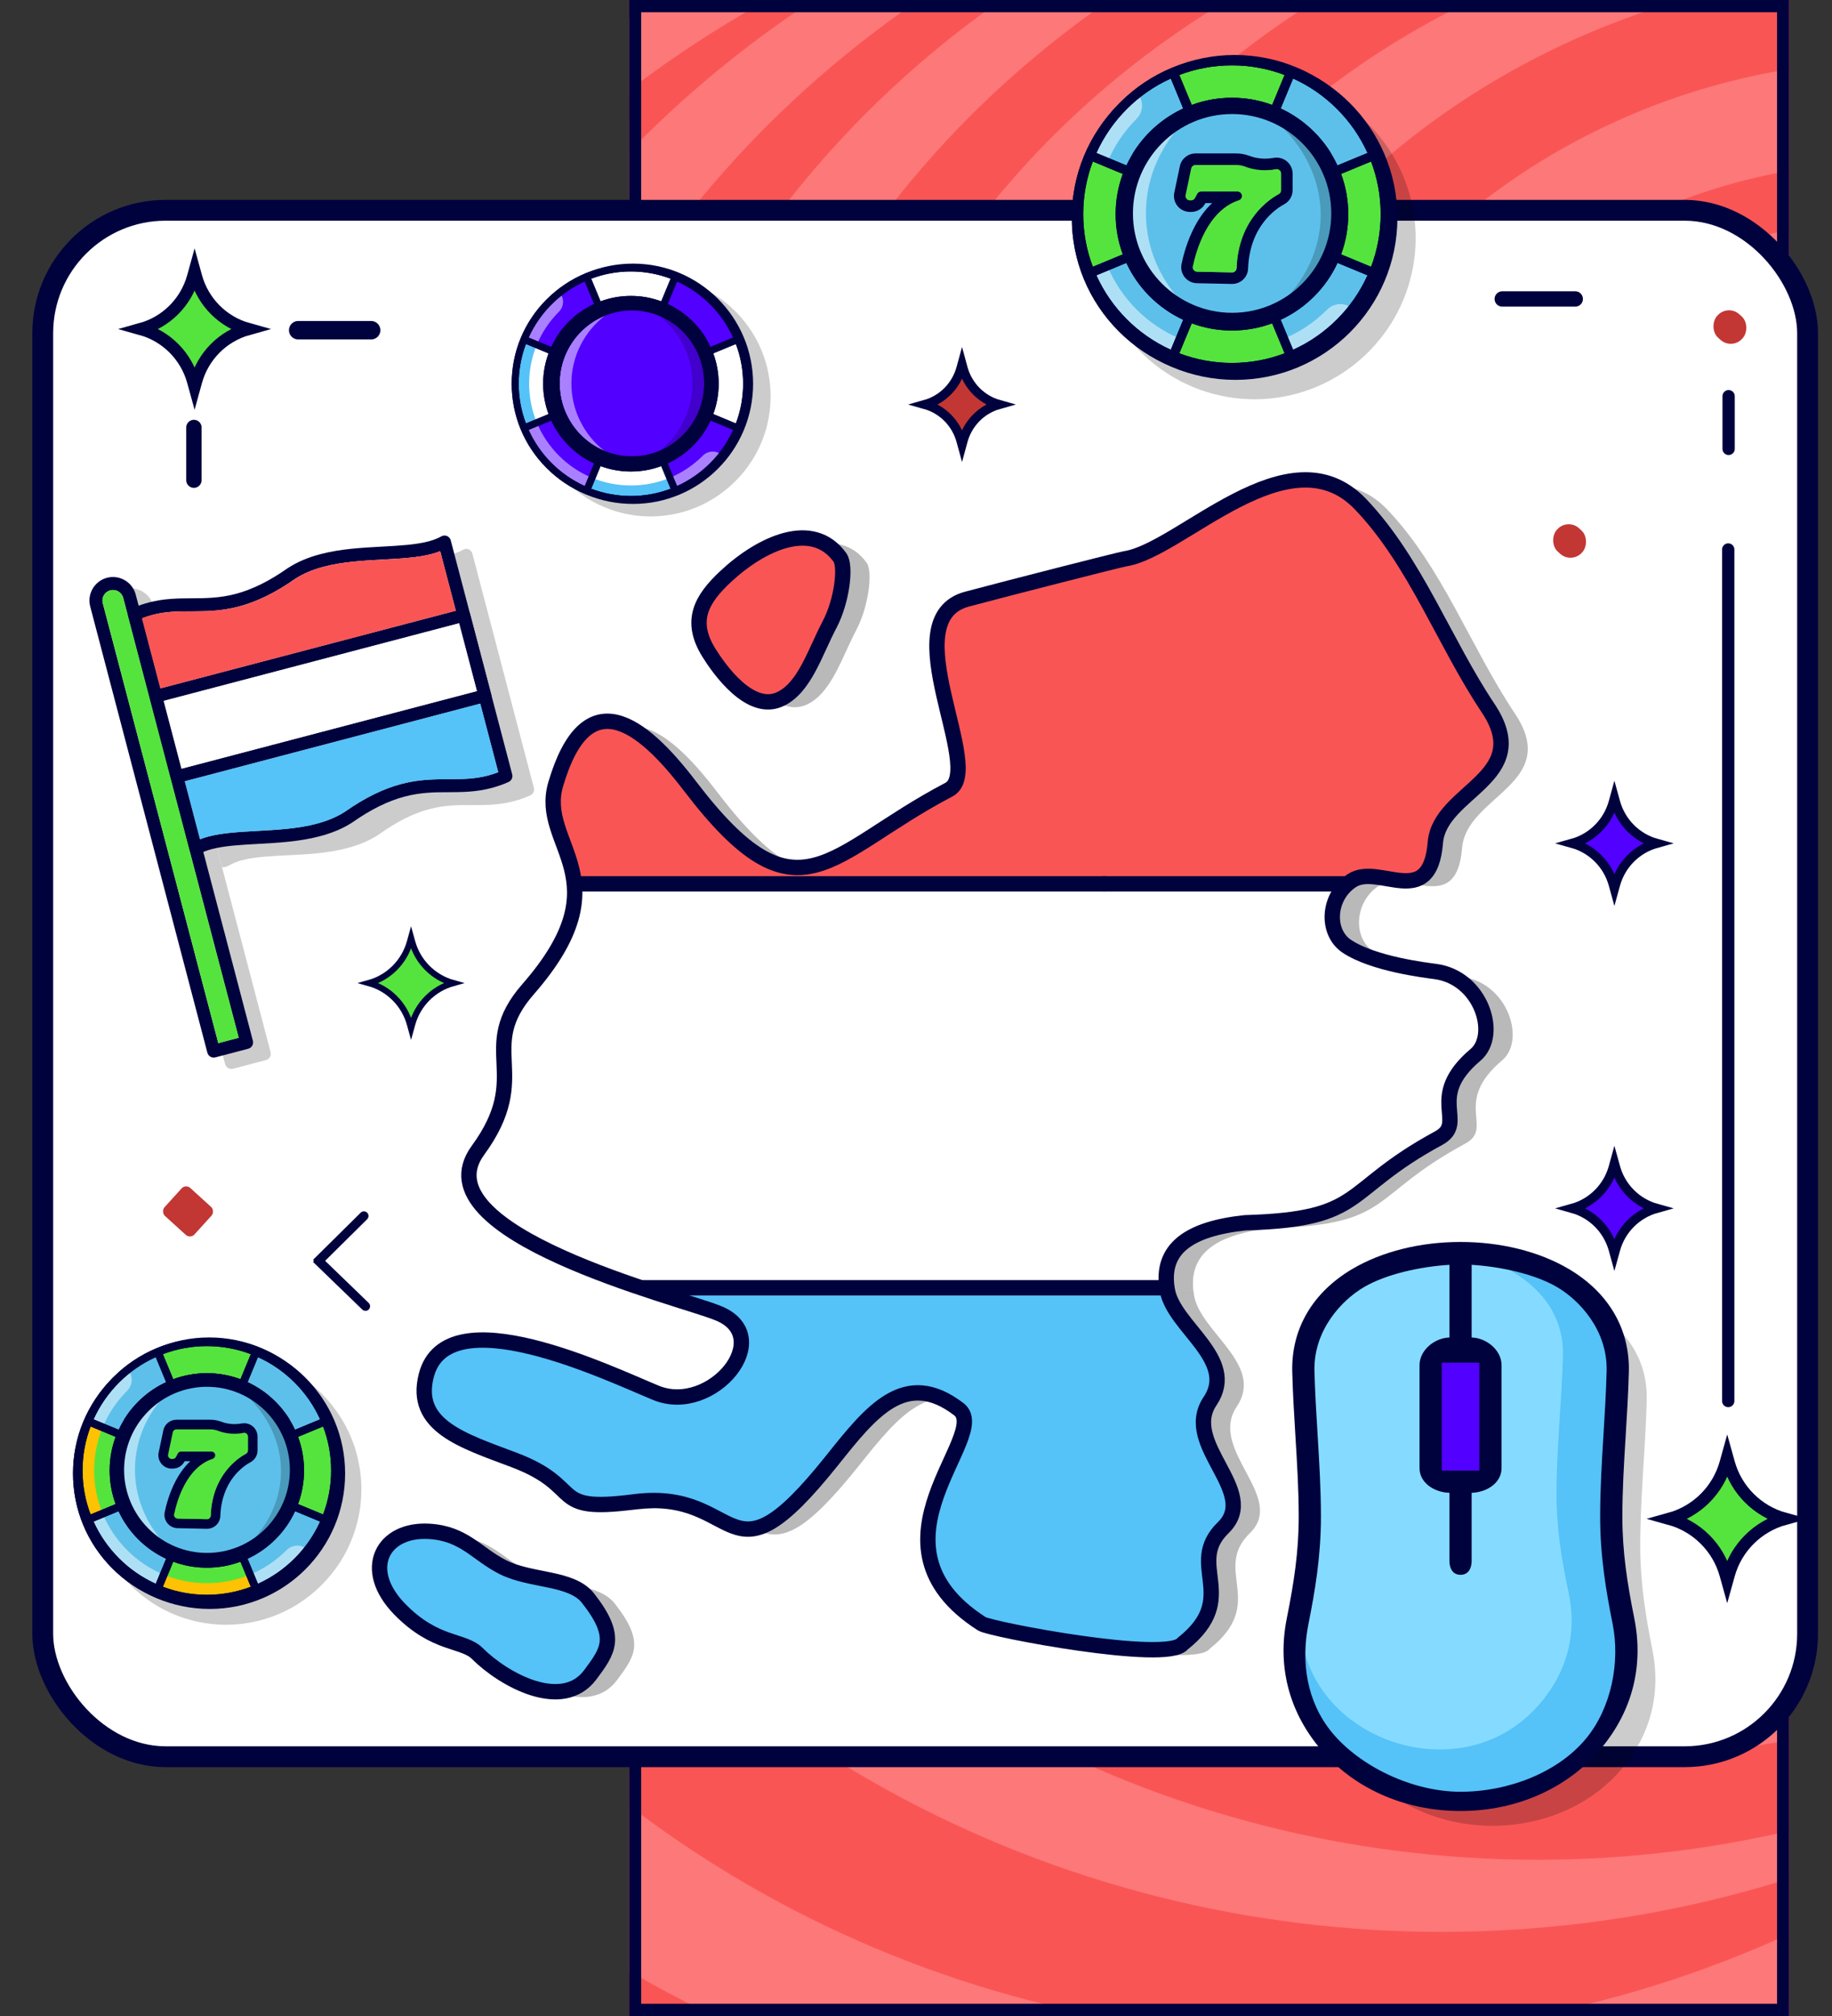<?xml version="1.0" encoding="UTF-8"?> <svg xmlns="http://www.w3.org/2000/svg" width="300" height="330" viewBox="0 0 300 330" fill="none"><rect x="0" y="0" width="300" height="330" fill="#333333" stroke="none"/><g clip-path="url(#clip0_2025_4908)"><rect x="103" width="190" height="330" fill="#FA5555"></rect><ellipse cx="159.374" cy="198.934" rx="195.22" ry="187.131" fill="#FD7878"></ellipse><ellipse cx="178.948" cy="181.475" rx="181.909" ry="178.033" fill="#FA5555"></ellipse><ellipse cx="204.003" cy="162.787" rx="194.959" ry="186.885" fill="#FD7878"></ellipse><ellipse cx="215.486" cy="155.164" rx="182.431" ry="178.279" fill="#FA5555"></ellipse><ellipse cx="236.104" cy="142.869" rx="181.648" ry="173.361" fill="#FD7878"></ellipse><ellipse cx="251.764" cy="136.721" rx="174.863" ry="167.705" fill="#FA5555"></ellipse><ellipse cx="261.681" cy="128.607" rx="165.989" ry="159.098" fill="#FD7878"></ellipse><ellipse cx="283.082" cy="122.213" rx="168.077" ry="153.197" fill="#FA5555"></ellipse><ellipse cx="279.951" cy="120.492" rx="148.764" ry="142.131" fill="#FD7878"></ellipse><ellipse cx="299.003" cy="115.328" rx="149.547" ry="138.934" fill="#FA5555"></ellipse><ellipse cx="300.308" cy="114.344" rx="133.104" ry="127.623" fill="#FD7878"></ellipse><ellipse cx="313.618" cy="111.393" rx="127.102" ry="116.803" fill="#FA5555"></ellipse><ellipse cx="311.269" cy="114.344" rx="109.093" ry="104.508" fill="#FD7878"></ellipse><ellipse cx="309.442" cy="114.344" rx="92.129" ry="87.787" fill="#FA5555"></ellipse><ellipse cx="309.964" cy="113.361" rx="81.168" ry="77.459" fill="#FD7878"></ellipse><ellipse cx="310.486" cy="113.115" rx="72.294" ry="68.853" fill="#FA5555"></ellipse><ellipse cx="311.008" cy="113.852" rx="66.552" ry="63.197" fill="#FD7878"></ellipse><ellipse cx="312.052" cy="113.607" rx="57.679" ry="54.59" fill="#FA5555"></ellipse><ellipse cx="310.225" cy="114.836" rx="51.676" ry="48.934" fill="#FD7878"></ellipse><ellipse cx="311.008" cy="113.607" rx="44.629" ry="42.295" fill="#FA5555"></ellipse><ellipse cx="310.225" cy="114.098" rx="38.626" ry="36.885" fill="#FD7878"></ellipse><ellipse cx="311.269" cy="114.836" rx="31.841" ry="30.246" fill="#FA5555"></ellipse></g><rect x="104" y="1" width="188" height="328" stroke="#00023D" stroke-width="2"></rect><rect x="7" y="34.423" width="289" height="253.134" rx="20.121" fill="white" stroke="#00023D" stroke-width="3.411"></rect><path d="M283.007 89.945V229.333" stroke="#00023D" stroke-width="2.012" stroke-linecap="round"></path><path d="M283.07 64.855V73.477" stroke="#00023D" stroke-width="2.012" stroke-linecap="round"></path><path d="M31.753 69.977V78.599" stroke="#00023D" stroke-width="2.515" stroke-linecap="round"></path><rect x="256.713" y="84.776" width="5.548" height="5.173" rx="2.515" transform="rotate(42.238 256.713 84.776)" fill="#C23733"></rect><rect x="282.963" y="49.755" width="5.548" height="5.173" rx="2.515" transform="rotate(42.238 282.963 49.755)" fill="#C23733"></rect><rect x="256.713" y="248.254" width="5.548" height="5.173" rx="2.515" transform="rotate(42.238 256.713 248.254)" fill="#C23733"></rect><rect x="30.415" y="193.786" width="6.624" height="6.177" rx="1.006" transform="rotate(42.238 30.415 193.786)" fill="#C23733"></rect><path d="M163.571 66.215C160.718 65.412 158.49 63.153 157.699 60.261L157.536 59.662L157.372 60.261C156.581 63.153 154.353 65.412 151.5 66.215C154.353 67.017 156.581 69.277 157.372 72.168L157.536 72.767L157.699 72.168C158.49 69.277 160.718 67.017 163.571 66.215Z" fill="#C23733" stroke="#00023D" stroke-width="1.509"></path><path d="M292.274 248.617C287.817 247.385 284.334 243.916 283.099 239.477L282.843 238.557L282.587 239.477C281.351 243.916 277.868 247.386 273.411 248.617C277.868 249.849 281.351 253.318 282.587 257.758L282.843 258.678L283.099 257.758C284.334 253.318 287.817 249.849 292.274 248.617Z" fill="#55E43E" stroke="#00023D" stroke-width="2.012"></path><path d="M40.634 53.863C36.49 52.709 33.252 49.458 32.103 45.298L31.865 44.437L31.627 45.298C30.478 49.458 27.24 52.709 23.096 53.863C27.24 55.017 30.478 58.268 31.627 62.428L31.865 63.29L32.103 62.428C33.252 58.268 36.489 55.017 40.634 53.863Z" fill="#55E43E" stroke="#00023D" stroke-width="2.012"></path><path d="M271.265 197.799C268.005 196.891 265.458 194.335 264.555 191.063L264.367 190.385L264.18 191.063C263.277 194.335 260.73 196.891 257.47 197.799C260.73 198.707 263.277 201.264 264.18 204.536L264.367 205.214L264.555 204.536C265.458 201.264 268.005 198.707 271.265 197.799Z" fill="#5200FF" stroke="#00023D" stroke-width="1.509"></path><path d="M271.265 138.049C268.005 137.142 265.458 134.585 264.555 131.313L264.367 130.635L264.18 131.313C263.277 134.585 260.73 137.142 257.47 138.05C260.73 138.957 263.277 141.514 264.18 144.786L264.367 145.464L264.555 144.786C265.458 141.514 268.005 138.957 271.265 138.049Z" fill="#5200FF" stroke="#00023D" stroke-width="1.509"></path><path d="M74.209 160.92C70.95 160.012 68.403 157.455 67.499 154.183L67.312 153.505L67.125 154.183C66.221 157.455 63.674 160.012 60.415 160.92C63.674 161.828 66.221 164.385 67.125 167.657L67.312 168.335L67.499 167.657C68.403 164.385 70.95 161.828 74.209 160.92Z" fill="#55E43E" stroke="#00023D" stroke-width="1.006"></path><path d="M60.121 199.577C60.417 199.284 60.42 198.806 60.126 198.51C59.833 198.214 59.355 198.211 59.059 198.504L60.121 199.577ZM59.059 198.504L51.258 206.226L52.32 207.299L60.121 199.577L59.059 198.504Z" fill="#00023D"></path><path d="M59.327 214.363C59.627 214.652 60.104 214.644 60.394 214.345C60.683 214.045 60.675 213.567 60.376 213.278L59.327 214.363ZM51.26 206.568L59.327 214.363L60.376 213.278L52.309 205.483L51.26 206.568Z" fill="#00023D"></path><path d="M246.004 48.937H257.954" stroke="#00023D" stroke-width="2.515" stroke-linecap="round"></path><path d="M48.828 54.053H60.778" stroke="#00023D" stroke-width="3.018" stroke-linecap="round"></path><path fill-rule="evenodd" clip-rule="evenodd" d="M269.659 229.244C269.441 237.466 268.6 245.05 268.6 253.042C268.6 259.259 269.53 264.772 270.595 270.08C272.002 277.1 270.354 283.716 265.816 289.254C255.313 302.071 233.496 302.071 222.994 289.254C218.456 283.716 216.807 277.1 218.215 270.08C219.279 264.772 220.21 259.259 220.21 253.042C220.21 245.05 219.369 237.466 219.151 229.244C218.484 204.023 270.326 204.023 269.659 229.244Z" fill="black" fill-opacity="0.2"></path><path fill-rule="evenodd" clip-rule="evenodd" d="M264.43 224.519C264.213 232.741 263.372 240.325 263.372 248.316C263.372 254.533 264.302 260.047 265.367 265.354C266.774 272.374 265.126 278.99 260.588 284.528C250.085 297.346 228.268 297.346 217.766 284.528C213.228 278.99 211.579 272.374 212.987 265.354C214.051 260.047 214.982 254.533 214.982 248.316C214.982 240.325 214.141 232.741 213.923 224.519C213.256 199.298 265.098 199.298 264.43 224.519Z" fill="#55C2F8"></path><path fill-rule="evenodd" clip-rule="evenodd" d="M212.984 265.353C214.049 260.046 214.979 254.532 214.979 248.315C214.979 240.324 214.138 232.74 213.921 224.518C213.562 210.965 228.364 204.7 242.035 205.712C250.071 208.252 256.175 213.675 255.943 221.99C255.725 229.796 254.884 236.995 254.884 244.581C254.884 250.482 255.815 255.717 256.879 260.755C258.287 267.419 256.638 273.699 252.1 278.956C239.054 294.071 212.985 284.367 212.985 265.354L212.984 265.353Z" fill="#85DBFF"></path><path d="M241.35 221.235H236.998C235.764 221.235 234.763 222.236 234.763 223.47V240.305C234.763 241.539 235.764 242.54 236.998 242.54H241.35C242.584 242.54 243.585 241.539 243.585 240.305V223.47C243.585 222.236 242.584 221.235 241.35 221.235Z" fill="black" fill-opacity="0.2"></path><path d="M237.941 221.032H240.331C242.088 221.032 243.515 222.038 243.515 223.277V240.194C243.515 241.433 242.088 242.439 240.331 242.439H237.941C236.184 242.439 234.757 241.433 234.757 240.194V223.277C234.757 222.038 236.184 221.032 237.941 221.032H237.941Z" fill="#5200FF"></path><path fill-rule="evenodd" clip-rule="evenodd" d="M259.772 284.525C255.206 290.097 247.079 293.294 239.172 293.294C231.264 293.294 222.651 289.124 218.085 283.551C214.005 278.572 213.004 272.118 214.27 265.806C215.329 260.523 216.31 254.747 216.31 248.314C216.31 243.718 216.031 239.179 215.762 234.794C215.556 231.444 215.343 227.98 215.25 224.455C215.071 217.696 219.765 212.803 223.326 210.707C226.975 208.555 232.582 207.335 237.352 207.038V218.936C234.909 219.004 232.455 221.013 232.455 223.471V240.309C232.455 242.767 234.909 244.289 237.352 244.358V255.476C237.352 256.751 237.899 257.782 239.171 257.782C240.444 257.782 240.991 256.751 240.991 255.476V244.358C243.434 244.289 245.888 242.767 245.888 240.309V223.471C245.888 221.013 243.434 219.004 240.991 218.936V207.038C245.761 207.335 251.369 208.558 255.017 210.707C258.578 212.803 263.272 217.696 263.093 224.455C263 227.98 262.788 231.444 262.582 234.794C262.312 239.179 262.034 243.716 262.034 248.314C262.034 254.747 263.014 260.523 264.074 265.806C265.34 272.118 263.852 279.545 259.772 284.525ZM236.094 240.723H242.25V223.057H236.094V240.723ZM267.622 264.898C266.452 259.062 265.672 254.01 265.672 248.314C265.672 243.857 265.934 239.591 266.211 235.075C266.42 231.687 266.635 228.182 266.73 224.578C266.916 217.553 263.415 211.561 256.872 207.707C252.044 204.862 245.758 203.296 239.171 203.296C232.585 203.296 226.299 204.862 221.472 207.707C214.928 211.561 211.427 217.553 211.613 224.578C211.709 228.182 211.924 231.687 212.132 235.075C212.409 239.592 212.671 243.857 212.671 248.314C212.671 254.01 211.892 259.062 210.721 264.898C209.174 272.61 210.992 279.904 215.977 285.987C221.423 292.633 229.877 296.445 239.171 296.445C248.466 296.445 256.92 292.633 262.366 285.987C267.351 279.904 269.169 272.61 267.622 264.898Z" fill="#00023D"></path><path d="M125.696 60.444L125.692 60.438C125.204 58.326 124.367 56.31 123.217 54.472C123.213 54.464 123.217 54.455 123.21 54.447C123.194 54.424 123.177 54.402 123.158 54.381C121.591 51.906 119.496 49.809 117.022 48.24C117.001 48.221 116.979 48.204 116.956 48.188C116.948 48.184 116.94 48.188 116.932 48.182C115.092 47.031 113.074 46.194 110.959 45.706L110.954 45.703C110.949 45.703 110.943 45.703 110.937 45.703C108.038 45.031 105.024 45.031 102.125 45.703C102.119 45.703 102.114 45.703 102.108 45.703L102.103 45.706C99.989 46.194 97.971 47.031 96.132 48.182C96.124 48.185 96.116 48.182 96.108 48.188C96.085 48.204 96.063 48.221 96.042 48.24C93.568 49.807 91.472 51.903 89.905 54.377C89.886 54.397 89.868 54.419 89.852 54.442C89.847 54.45 89.852 54.459 89.845 54.467C88.695 56.305 87.859 58.321 87.37 60.434L87.367 60.439C87.367 60.445 87.367 60.451 87.367 60.457C86.695 63.356 86.695 66.37 87.367 69.268C87.367 69.274 87.367 69.28 87.367 69.287L87.37 69.293C87.859 71.405 88.695 73.422 89.845 75.26C89.849 75.267 89.845 75.277 89.852 75.284C89.88 75.342 89.917 75.394 89.962 75.441C91.521 77.878 93.596 79.945 96.04 81.494C96.061 81.513 96.083 81.53 96.106 81.546C96.116 81.551 96.128 81.553 96.138 81.558C97.975 82.706 99.99 83.541 102.101 84.029L102.106 84.032C102.115 84.032 102.124 84.032 102.133 84.036C105.026 84.705 108.032 84.705 110.925 84.036C110.934 84.036 110.943 84.036 110.952 84.032L110.957 84.029C113.068 83.541 115.083 82.706 116.92 81.558C116.931 81.553 116.942 81.551 116.952 81.546C116.975 81.53 116.997 81.513 117.018 81.494C119.461 79.947 121.537 77.882 123.097 75.446C123.141 75.4 123.178 75.348 123.207 75.29C123.211 75.282 123.207 75.273 123.214 75.265C124.364 73.427 125.2 71.411 125.688 69.299L125.692 69.292C125.692 69.286 125.692 69.28 125.692 69.274C126.364 66.375 126.364 63.362 125.692 60.463C125.696 60.456 125.698 60.45 125.696 60.444Z" fill="black" fill-opacity="0.2"></path><path d="M103.655 82.49C92.791 82.49 83.985 73.684 83.985 62.82C83.985 51.957 92.791 43.151 103.655 43.151C114.518 43.151 123.324 51.957 123.324 62.82C123.324 73.684 114.518 82.49 103.655 82.49Z" fill="#00023D"></path><path d="M103.313 81.753C92.849 81.753 84.366 73.27 84.366 62.806C84.366 52.342 92.849 43.859 103.313 43.859C113.778 43.859 122.261 52.342 122.261 62.806C122.261 73.27 113.778 81.753 103.313 81.753Z" fill="#5200FF"></path><path d="M91.626 47.893C92.424 48.792 92.393 50.167 91.532 51.028C88.385 54.175 86.652 58.358 86.652 62.808C86.652 67.258 88.385 71.442 91.532 74.588C94.679 77.735 98.862 79.468 103.313 79.468C107.763 79.468 111.946 77.735 115.093 74.588C115.954 73.728 117.329 73.697 118.228 74.495C114.759 78.915 109.367 81.755 103.313 81.755C92.848 81.755 84.365 73.272 84.365 62.808C84.365 56.753 87.205 51.362 91.626 47.893Z" fill="white" fill-opacity="0.5"></path><path d="M110.563 45.297L103.311 62.805L96.058 45.297C98.292 44.37 100.741 43.858 103.311 43.858C105.88 43.858 108.329 44.37 110.563 45.297Z" fill="white"></path><path d="M122.261 62.809C122.261 65.378 121.749 67.827 120.823 70.061L103.314 62.809L120.823 55.556C121.749 57.79 122.261 60.239 122.261 62.809Z" fill="white"></path><path d="M103.313 62.809L85.804 70.061C84.878 67.827 84.365 65.378 84.365 62.809C84.365 60.239 84.878 57.79 85.804 55.556L103.313 62.809Z" fill="white"></path><path d="M103.311 81.753C100.741 81.753 98.292 81.241 96.058 80.315L103.311 62.806L110.563 80.315C108.329 81.241 105.88 81.753 103.311 81.753Z" fill="white"></path><path d="M85.8 55.557L87.908 56.43C86.228 60.486 86.227 65.129 87.908 69.188L85.799 70.061C83.788 65.033 83.979 59.941 85.8 55.557Z" fill="#55C2F8"></path><path d="M96.056 80.319L96.93 78.21C100.986 79.89 105.629 79.891 109.688 78.21L110.561 80.318C106.049 82.189 100.804 82.287 96.056 80.319Z" fill="#55C2F8"></path><path d="M103.311 76.61C110.921 76.61 117.112 70.419 117.112 62.809C117.112 55.199 110.921 49.008 103.311 49.008C95.702 49.008 89.511 55.199 89.511 62.809C89.511 70.419 95.702 76.61 103.311 76.61Z" fill="#00023D"></path><path d="M103.332 75.332C110.234 75.332 115.849 69.717 115.849 62.815C115.849 55.913 110.234 50.298 103.332 50.298C96.43 50.298 90.815 55.913 90.815 62.815C90.815 69.717 96.43 75.332 103.332 75.332Z" fill="#5200FF"></path><path d="M103.482 75.718C110.552 75.718 116.284 69.926 116.284 62.78C116.284 55.635 110.552 49.842 103.482 49.842C96.411 49.842 90.679 55.635 90.679 62.78C90.679 69.926 96.411 75.718 103.482 75.718Z" fill="#5200FF"></path><path d="M99.071 73.885C94.725 72.118 91.639 67.804 91.639 62.775C91.639 57.747 94.725 53.433 99.071 51.666C95.715 54.239 93.568 58.318 93.568 62.775C93.568 67.232 95.715 71.312 99.071 73.885Z" fill="white" fill-opacity="0.5"></path><path d="M115.324 62.775C115.324 67.804 112.238 72.118 107.892 73.885C111.248 71.312 113.395 67.232 113.395 62.775C113.395 58.318 111.248 54.239 107.892 51.666C112.238 53.433 115.324 57.747 115.324 62.775Z" fill="black" fill-opacity="0.2"></path><path d="M102.514 76.643H104.343H104.442C111.584 76.139 117.245 70.122 117.245 62.779C117.245 55.108 111.069 48.866 103.478 48.866C95.886 48.866 89.711 55.108 89.711 62.779C89.711 70.122 95.372 76.139 102.514 76.643ZM91.639 62.779C91.639 56.182 96.95 50.815 103.478 50.815C110.006 50.815 115.316 56.182 115.316 62.779C115.316 69.376 110.006 74.743 103.478 74.743C96.95 74.743 91.639 69.376 91.639 62.779Z" fill="#00023D"></path><path d="M104.442 48.868H102.613H102.514C95.372 49.371 89.711 55.389 89.711 62.731C89.711 70.403 95.886 76.645 103.478 76.645C111.069 76.645 117.245 70.403 117.245 62.731C117.245 55.389 111.584 49.371 104.442 48.868ZM115.316 62.731C115.316 69.328 110.006 74.696 103.478 74.696C96.95 74.696 91.639 69.328 91.639 62.731C91.639 56.134 96.95 50.767 103.478 50.767C110.006 50.767 115.316 56.134 115.316 62.731Z" fill="#00023D"></path><path d="M89.513 49.01C93.2 45.323 98.102 43.293 103.316 43.293C108.529 43.293 113.431 45.323 117.118 49.01C120.805 52.697 122.835 57.598 122.835 62.812C122.835 68.026 120.805 72.928 117.118 76.615C113.431 80.301 108.529 82.332 103.316 82.332C98.102 82.332 93.2 80.301 89.513 76.615C85.826 72.928 83.796 68.026 83.796 62.812C83.796 57.598 85.826 52.697 89.513 49.01ZM86.566 55.255L90.785 57.003C90.919 57.059 91.034 57.165 91.094 57.313C91.153 57.454 91.153 57.609 91.094 57.75C91.094 57.75 91.094 57.75 91.094 57.75C90.438 59.337 90.087 61.023 90.087 62.813C90.087 64.491 90.403 66.209 91.089 67.862C91.091 67.866 91.092 67.87 91.094 67.874C91.096 67.878 91.097 67.882 91.098 67.885C92.436 71.094 95.043 73.7 98.254 75.034C99.862 75.702 101.566 76.041 103.316 76.041C105.066 76.041 106.769 75.702 108.377 75.034C111.592 73.698 114.201 71.088 115.537 67.873C116.205 66.266 116.545 64.563 116.545 62.812C116.545 61.066 116.207 59.368 115.543 57.763C115.541 57.759 115.539 57.754 115.537 57.75C115.535 57.745 115.533 57.741 115.532 57.737C114.194 54.529 111.587 51.924 108.377 50.59C106.769 49.922 105.066 49.583 103.316 49.583C101.565 49.583 99.862 49.922 98.254 50.59C95.738 51.636 93.552 53.489 92.1 55.805C91.93 56.076 91.578 56.153 91.311 55.986C91.045 55.818 90.962 55.467 91.13 55.197C91.919 53.941 92.892 52.816 94.025 51.855C95.019 51.01 96.116 50.309 97.292 49.764L95.759 46.063C91.691 47.905 88.409 51.188 86.566 55.255ZM103.316 44.436C101.028 44.436 98.837 44.856 96.815 45.624L98.348 49.325C99.937 48.737 101.605 48.439 103.316 48.439C105.026 48.439 106.694 48.737 108.283 49.325L109.816 45.624C107.794 44.856 105.603 44.436 103.316 44.436ZM110.872 46.063L109.339 49.764C110.876 50.477 112.274 51.455 113.473 52.654C114.65 53.831 115.636 55.221 116.364 56.788L120.065 55.255C118.222 51.188 114.94 47.905 110.872 46.063ZM121.691 62.812C121.691 60.525 121.271 58.333 120.504 56.311L116.803 57.844C117.391 59.434 117.688 61.102 117.688 62.813C117.688 64.522 117.391 66.19 116.803 67.78L120.504 69.313C121.271 67.291 121.691 65.1 121.691 62.812ZM120.065 70.369L116.363 68.836C115.642 70.391 114.66 71.783 113.473 72.97C112.289 74.154 110.898 75.137 109.339 75.86L110.872 79.561C114.94 77.719 118.222 74.437 120.065 70.369ZM103.316 81.188C105.603 81.188 107.794 80.768 109.816 80.001L108.283 76.299C106.694 76.887 105.026 77.185 103.317 77.185H103.314C101.605 77.185 99.937 76.887 98.348 76.299L96.815 80.001C98.837 80.768 101.028 81.188 103.316 81.188ZM95.759 79.561L97.292 75.86C95.737 75.139 94.344 74.157 93.158 72.97C91.979 71.79 90.993 70.401 90.268 68.836L86.566 70.369C88.409 74.437 91.691 77.719 95.759 79.561ZM89.829 67.78C89.254 66.225 88.943 64.549 88.943 62.812C88.943 61.102 89.24 59.433 89.828 57.845L86.127 56.311C85.36 58.333 84.94 60.525 84.94 62.812C84.94 65.1 85.36 67.291 86.127 69.313L89.829 67.78Z" fill="#00023D"></path><path d="M117.114 49.01C113.427 45.323 108.526 43.293 103.312 43.293C98.098 43.293 93.196 45.323 89.509 49.01C85.823 52.697 83.792 57.598 83.792 62.812C83.792 68.026 85.823 72.928 89.509 76.615C93.196 80.301 98.098 82.332 103.312 82.332C108.526 82.332 113.427 80.301 117.114 76.615C120.801 72.928 122.831 68.026 122.831 62.812C122.831 57.598 120.801 52.697 117.114 49.01ZM120.061 55.255L115.843 57.003C115.708 57.059 115.593 57.165 115.533 57.313C115.475 57.454 115.475 57.609 115.533 57.75L115.533 57.75C116.19 59.337 116.541 61.023 116.541 62.813C116.541 64.491 116.224 66.209 115.539 67.862C115.537 67.866 115.535 67.87 115.533 67.874C115.532 67.878 115.53 67.882 115.529 67.885C114.192 71.094 111.584 73.7 108.373 75.034C106.765 75.702 105.062 76.041 103.312 76.041C101.561 76.041 99.859 75.702 98.25 75.034C95.036 73.698 92.426 71.088 91.09 67.873C90.422 66.266 90.083 64.563 90.083 62.812C90.083 61.066 90.42 59.368 91.085 57.763C91.087 57.759 91.088 57.754 91.09 57.75C91.092 57.745 91.094 57.741 91.096 57.737C92.433 54.529 95.04 51.924 98.25 50.59C99.858 49.922 101.561 49.583 103.312 49.583C105.062 49.583 106.765 49.922 108.373 50.59C110.889 51.636 113.075 53.489 114.528 55.805C114.698 56.076 115.05 56.153 115.316 55.986C115.582 55.818 115.665 55.467 115.497 55.197C114.709 53.941 113.735 52.816 112.603 51.855C111.609 51.01 110.511 50.309 109.335 49.764L110.869 46.063C114.936 47.905 118.219 51.188 120.061 55.255ZM103.312 44.436C105.599 44.436 107.791 44.856 109.812 45.624L108.279 49.325C106.69 48.737 105.022 48.439 103.312 48.439C101.602 48.439 99.933 48.737 98.344 49.325L96.811 45.624C98.833 44.856 101.024 44.436 103.312 44.436ZM95.755 46.063L97.288 49.764C95.751 50.477 94.353 51.455 93.154 52.654C91.977 53.831 90.991 55.221 90.264 56.788L86.562 55.255C88.405 51.188 91.687 47.905 95.755 46.063ZM84.936 62.812C84.936 60.525 85.356 58.333 86.123 56.311L89.825 57.844C89.237 59.434 88.939 61.102 88.939 62.813C88.939 64.522 89.237 66.19 89.825 67.78L86.123 69.313C85.356 67.291 84.936 65.1 84.936 62.812ZM86.562 70.369L90.264 68.836C90.985 70.391 91.967 71.783 93.154 72.97C94.338 74.154 95.729 75.137 97.288 75.86L95.755 79.561C91.687 77.719 88.405 74.437 86.562 70.369ZM103.312 81.188C101.024 81.188 98.833 80.768 96.811 80.001L98.344 76.299C99.933 76.887 101.601 77.185 103.31 77.185H103.313C105.023 77.185 106.69 76.887 108.279 76.299L109.813 80.001C107.791 80.768 105.599 81.188 103.312 81.188ZM110.869 79.561L109.335 75.86C110.891 75.139 112.283 74.157 113.469 72.97C114.649 71.79 115.634 70.401 116.36 68.836L120.061 70.369C118.219 74.437 114.936 77.719 110.869 79.561ZM116.799 67.78C117.373 66.225 117.685 64.549 117.685 62.812C117.685 61.102 117.387 59.433 116.799 57.845L120.5 56.311C121.267 58.333 121.688 60.525 121.688 62.812C121.688 65.1 121.267 67.291 120.5 69.313L116.799 67.78Z" fill="#00023D"></path><path d="M231.151 33.033L231.147 33.026C230.491 30.192 229.369 27.487 227.827 25.022C227.821 25.011 227.827 24.999 227.817 24.988C227.796 24.957 227.772 24.928 227.746 24.9C225.645 21.579 222.834 18.766 219.515 16.662C219.487 16.637 219.458 16.614 219.427 16.592C219.417 16.587 219.405 16.592 219.395 16.584C216.927 15.04 214.219 13.917 211.382 13.262L211.375 13.258C211.368 13.258 211.36 13.258 211.352 13.258C207.463 12.357 203.42 12.357 199.53 13.258C199.523 13.258 199.515 13.258 199.508 13.258L199.501 13.262C196.665 13.917 193.958 15.04 191.491 16.584C191.48 16.588 191.469 16.584 191.458 16.592C191.427 16.614 191.398 16.637 191.37 16.662C188.051 18.764 185.239 21.575 183.136 24.894C183.111 24.922 183.087 24.951 183.066 24.982C183.06 24.992 183.066 25.005 183.056 25.015C181.514 27.481 180.392 30.186 179.736 33.02L179.731 33.027C179.731 33.036 179.731 33.044 179.731 33.051C178.831 36.94 178.831 40.983 179.731 44.872C179.731 44.88 179.731 44.888 179.731 44.896L179.737 44.905C180.392 47.739 181.514 50.444 183.056 52.909C183.062 52.92 183.056 52.932 183.066 52.943C183.104 53.02 183.153 53.09 183.213 53.152C185.305 56.422 188.089 59.195 191.368 61.273C191.396 61.299 191.425 61.322 191.456 61.343C191.47 61.35 191.485 61.353 191.499 61.359C193.963 62.899 196.666 64.019 199.498 64.673L199.505 64.678C199.517 64.678 199.53 64.678 199.542 64.683C203.422 65.58 207.455 65.58 211.336 64.683C211.348 64.683 211.36 64.683 211.372 64.678L211.379 64.673C214.211 64.019 216.914 62.899 219.379 61.359C219.393 61.353 219.408 61.35 219.422 61.343C219.453 61.322 219.482 61.299 219.51 61.273C222.788 59.197 225.572 56.428 227.665 53.16C227.725 53.098 227.774 53.028 227.812 52.951C227.818 52.94 227.812 52.928 227.822 52.917C229.364 50.452 230.486 47.746 231.142 44.913L231.147 44.904C231.147 44.895 231.147 44.887 231.147 44.879C232.048 40.991 232.048 36.948 231.147 33.059C231.151 33.05 231.154 33.042 231.151 33.033Z" fill="black" fill-opacity="0.2"></path><path d="M202.303 62.181C187.65 62.181 175.772 50.302 175.772 35.65C175.772 20.997 187.65 9.119 202.303 9.119C216.955 9.119 228.833 20.997 228.833 35.65C228.833 50.302 216.955 62.181 202.303 62.181Z" fill="#00023D"></path><path d="M201.843 61.19C187.728 61.19 176.286 49.748 176.286 35.634C176.286 21.52 187.728 10.078 201.843 10.078C215.957 10.078 227.4 21.52 227.4 35.634C227.4 49.748 215.957 61.19 201.843 61.19Z" fill="#85C205"></path><path d="M186.081 15.518C187.157 16.729 187.115 18.585 185.954 19.746C181.71 23.99 179.373 29.633 179.373 35.635C179.373 41.637 181.71 47.28 185.954 51.525C190.199 55.769 195.842 58.106 201.844 58.106C207.846 58.106 213.49 55.769 217.734 51.525C218.895 50.364 220.75 50.322 221.962 51.398C217.283 57.361 210.011 61.191 201.844 61.191C187.729 61.191 176.287 49.749 176.287 35.635C176.287 27.468 180.118 20.196 186.081 15.518Z" fill="white" fill-opacity="0.5"></path><path d="M211.629 12.025L201.846 35.641L192.064 12.025C195.078 10.775 198.381 10.084 201.846 10.084C205.312 10.084 208.615 10.775 211.629 12.025Z" fill="#55E43E"></path><path d="M227.4 35.639C227.4 39.105 226.708 42.408 225.459 45.421L201.843 35.639L225.459 25.857C226.708 28.871 227.4 32.174 227.4 35.639Z" fill="#55E43E"></path><path d="M201.847 35.639L178.23 45.421C176.981 42.408 176.29 39.105 176.29 35.639C176.29 32.174 176.981 28.871 178.23 25.857L201.847 35.639Z" fill="#55E43E"></path><path d="M201.846 61.193C198.381 61.193 195.078 60.502 192.064 59.253L201.846 35.637L211.629 59.253C208.615 60.502 205.312 61.193 201.846 61.193Z" fill="#55E43E"></path><path d="M178.222 25.848L181.065 27.025C178.798 32.496 178.797 38.759 181.065 44.233L178.221 45.411C175.508 38.629 175.765 31.761 178.222 25.848Z" fill="#55E43E"></path><path d="M192.058 59.248L193.236 56.404C198.707 58.67 204.97 58.671 210.445 56.404L211.622 59.247C205.536 61.77 198.462 61.903 192.058 59.248Z" fill="#55E43E"></path><path d="M201.841 54.255C212.105 54.255 220.456 45.905 220.456 35.641C220.456 25.377 212.105 17.026 201.841 17.026C191.577 17.026 183.226 25.377 183.226 35.641C183.226 45.905 191.577 54.255 201.841 54.255Z" fill="#00023D"></path><path d="M183.224 17.014C188.197 12.041 194.808 9.302 201.841 9.302C208.873 9.302 215.485 12.041 220.458 17.014C225.43 21.986 228.169 28.598 228.169 35.63C228.169 42.663 225.43 49.275 220.458 54.247C215.485 59.22 208.873 61.959 201.841 61.959C194.808 61.959 188.197 59.22 183.224 54.247C178.251 49.275 175.513 42.663 175.513 35.63C175.513 28.598 178.251 21.986 183.224 17.014ZM179.249 25.438L184.939 27.795C185.121 27.87 185.275 28.014 185.357 28.213C185.435 28.403 185.435 28.612 185.357 28.802C185.357 28.802 185.357 28.803 185.356 28.803C184.471 30.942 183.997 33.217 183.997 35.631C183.997 37.895 184.425 40.212 185.349 42.441C185.352 42.447 185.354 42.453 185.356 42.459C185.358 42.463 185.36 42.468 185.362 42.473C187.166 46.801 190.683 50.316 195.014 52.115C197.183 53.016 199.481 53.474 201.841 53.474C204.202 53.474 206.499 53.016 208.668 52.115C213.004 50.313 216.524 46.793 218.326 42.457C219.227 40.289 219.684 37.992 219.684 35.631C219.684 33.275 219.229 30.985 218.333 28.821C218.33 28.815 218.328 28.808 218.325 28.802C218.323 28.797 218.321 28.791 218.318 28.785C216.514 24.458 212.998 20.945 208.668 19.146C206.499 18.244 204.202 17.787 201.841 17.787C199.48 17.787 197.183 18.244 195.014 19.146C191.62 20.557 188.672 23.055 186.713 26.179C186.483 26.545 186.009 26.648 185.649 26.423C185.291 26.196 185.178 25.724 185.405 25.36C186.469 23.665 187.782 22.148 189.309 20.851C190.65 19.712 192.13 18.766 193.716 18.031L191.648 13.039C186.161 15.524 181.734 19.951 179.249 25.438ZM201.841 10.845C198.755 10.845 195.8 11.412 193.073 12.447L195.141 17.439C197.284 16.646 199.534 16.244 201.841 16.244C204.147 16.244 206.398 16.646 208.541 17.439L210.609 12.447C207.882 11.412 204.926 10.845 201.841 10.845ZM212.034 13.039L209.966 18.031C212.039 18.992 213.925 20.312 215.542 21.929C217.129 23.516 218.459 25.391 219.44 27.506L224.433 25.438C221.947 19.951 217.52 15.524 212.034 13.039ZM226.626 35.63C226.626 32.545 226.06 29.589 225.025 26.862L220.033 28.93C220.826 31.074 221.227 33.325 221.227 35.631C221.227 37.937 220.826 40.187 220.032 42.331L225.025 44.399C226.06 41.672 226.626 38.716 226.626 35.63ZM224.433 45.823L219.44 43.755C218.467 45.853 217.143 47.73 215.542 49.331C213.944 50.928 212.068 52.255 209.966 53.23L212.034 58.222C217.52 55.737 221.947 51.31 224.433 45.823ZM201.841 60.416C204.926 60.416 207.882 59.849 210.609 58.814L208.541 53.822C206.398 54.615 204.149 55.017 201.843 55.017H201.839C199.533 55.017 197.284 54.615 195.141 53.822L193.073 58.814C195.8 59.849 198.755 60.416 201.841 60.416ZM191.648 58.222L193.716 53.23C191.618 52.257 189.741 50.932 188.14 49.331C186.55 47.74 185.221 45.866 184.242 43.755L179.249 45.823C181.734 51.31 186.161 55.737 191.648 58.222ZM183.65 42.331C182.875 40.234 182.455 37.973 182.455 35.631C182.455 33.323 182.856 31.073 183.649 28.93L178.657 26.862C177.622 29.589 177.055 32.545 177.055 35.63C177.055 38.716 177.622 41.672 178.657 44.399L183.65 42.331Z" fill="#00023D"></path><path d="M220.46 17.014C215.487 12.041 208.875 9.302 201.843 9.302C194.81 9.302 188.199 12.041 183.226 17.014C178.253 21.986 175.515 28.598 175.515 35.63C175.515 42.663 178.253 49.275 183.226 54.247C188.199 59.22 194.81 61.959 201.843 61.959C208.875 61.959 215.487 59.22 220.46 54.247C225.432 49.275 228.171 42.663 228.171 35.63C228.171 28.598 225.432 21.986 220.46 17.014ZM224.435 25.438L218.745 27.795C218.563 27.87 218.408 28.014 218.327 28.213C218.248 28.403 218.248 28.612 218.327 28.802L218.327 28.803C219.212 30.942 219.686 33.217 219.686 35.631C219.686 37.895 219.259 40.212 218.335 42.441C218.332 42.447 218.33 42.453 218.327 42.459C218.325 42.463 218.323 42.468 218.321 42.473C216.518 46.801 213 50.316 208.67 52.115C206.501 53.016 204.203 53.474 201.843 53.474C199.481 53.474 197.185 53.016 195.016 52.115C190.68 50.313 187.16 46.793 185.358 42.457C184.457 40.289 183.999 37.992 183.999 35.631C183.999 33.275 184.454 30.985 185.35 28.821C185.353 28.815 185.356 28.808 185.358 28.802C185.361 28.797 185.363 28.791 185.365 28.785C187.17 24.458 190.686 20.945 195.016 19.146C197.185 18.244 199.481 17.787 201.843 17.787C204.204 17.787 206.5 18.244 208.669 19.146C212.063 20.557 215.012 23.055 216.971 26.179C217.2 26.545 217.675 26.648 218.035 26.423C218.393 26.196 218.505 25.724 218.278 25.36C217.215 23.665 215.902 22.148 214.374 20.851C213.034 19.712 211.554 18.766 209.967 18.031L212.035 13.039C217.522 15.524 221.949 19.951 224.435 25.438ZM201.843 10.845C204.928 10.845 207.884 11.412 210.611 12.447L208.543 17.439C206.399 16.646 204.149 16.244 201.843 16.244C199.536 16.244 197.286 16.646 195.142 17.439L193.075 12.447C195.802 11.412 198.757 10.845 201.843 10.845ZM191.65 13.039L193.718 18.031C191.645 18.992 189.759 20.312 188.142 21.929C186.555 23.516 185.224 25.391 184.243 27.506L179.251 25.438C181.736 19.951 186.163 15.524 191.65 13.039ZM177.057 35.63C177.057 32.545 177.624 29.589 178.659 26.862L183.651 28.93C182.858 31.074 182.457 33.325 182.457 35.631C182.457 37.937 182.858 40.187 183.651 42.331L178.659 44.399C177.624 41.672 177.057 38.716 177.057 35.63ZM179.251 45.823L184.244 43.755C185.216 45.853 186.541 47.73 188.142 49.331C189.739 50.928 191.616 52.255 193.718 53.23L191.65 58.222C186.163 55.737 181.736 51.31 179.251 45.823ZM201.843 60.416C198.757 60.416 195.802 59.849 193.075 58.814L195.142 53.822C197.286 54.615 199.535 55.017 201.841 55.017H201.845C204.15 55.017 206.4 54.615 208.543 53.822L210.611 58.814C207.884 59.849 204.928 60.416 201.843 60.416ZM212.035 58.222L209.967 53.23C212.065 52.257 213.943 50.932 215.544 49.331C217.134 47.74 218.463 45.866 219.442 43.755L224.435 45.823C221.949 51.31 217.522 55.737 212.035 58.222ZM220.034 42.331C220.809 40.234 221.229 37.973 221.229 35.631C221.229 33.323 220.827 31.073 220.034 28.93L225.027 26.862C226.062 29.589 226.628 32.545 226.628 35.63C226.628 38.716 226.062 41.672 225.027 44.399L220.034 42.331Z" fill="#00023D"></path><path d="M202.192 61.136C187.795 61.136 176.124 49.465 176.124 35.068C176.124 20.671 187.795 9 202.192 9C216.589 9 228.26 20.671 228.26 35.068C228.26 49.465 216.589 61.136 202.192 61.136Z" fill="#00023D"></path><path d="M201.739 60.162C187.87 60.162 176.628 48.92 176.628 35.052C176.628 21.184 187.87 9.942 201.739 9.942C215.607 9.942 226.85 21.184 226.85 35.052C226.85 48.92 215.607 60.162 201.739 60.162Z" fill="#5DC0EA"></path><path d="M186.25 15.287C187.307 16.477 187.266 18.3 186.126 19.441C181.955 23.611 179.659 29.156 179.659 35.054C179.659 40.951 181.955 46.496 186.126 50.666C190.296 54.836 195.841 57.133 201.738 57.133C207.636 57.133 213.181 54.836 217.351 50.666C218.492 49.525 220.315 49.484 221.505 50.541C216.908 56.4 209.763 60.164 201.738 60.164C187.87 60.164 176.627 48.922 176.627 35.054C176.627 27.029 180.391 19.884 186.25 15.287Z" fill="white" fill-opacity="0.5"></path><path d="M211.351 11.848L201.74 35.052L192.128 11.848C195.089 10.621 198.335 9.942 201.74 9.942C205.144 9.942 208.39 10.621 211.351 11.848Z" fill="#55E43E"></path><path d="M226.85 35.053C226.85 38.458 226.171 41.704 224.944 44.665L201.739 35.053L224.944 25.442C226.171 28.403 226.85 31.649 226.85 35.053Z" fill="#55E43E"></path><path d="M201.74 35.053L178.535 44.665C177.307 41.704 176.628 38.458 176.628 35.053C176.628 31.648 177.307 28.403 178.535 25.442L201.74 35.053Z" fill="#55E43E"></path><path d="M201.74 60.163C198.335 60.163 195.089 59.484 192.128 58.256L201.74 35.053L211.351 58.256C208.39 59.484 205.144 60.163 201.74 60.163Z" fill="#55E43E"></path><path d="M178.535 25.439L181.329 26.596C179.102 31.972 179.101 38.125 181.329 43.504L178.534 44.662C175.869 37.998 176.121 31.25 178.535 25.439Z" fill="#55E43E"></path><path d="M192.127 58.254L193.285 55.46C198.66 57.686 204.814 57.688 210.193 55.46L211.35 58.253C205.37 60.733 198.419 60.863 192.127 58.254Z" fill="#55E43E"></path><path d="M201.74 53.346C211.825 53.346 220.03 45.141 220.03 35.056C220.03 24.971 211.825 16.766 201.74 16.766C191.654 16.766 183.449 24.971 183.449 35.056C183.449 45.141 191.654 53.346 201.74 53.346Z" fill="#00023D"></path><path d="M201.77 51.656C210.917 51.656 218.359 44.215 218.359 35.068C218.359 25.92 210.917 18.479 201.77 18.479C192.623 18.479 185.181 25.92 185.181 35.068C185.181 44.215 192.623 51.656 201.77 51.656Z" fill="#5DC0EA"></path><path d="M201.955 52.167C211.326 52.167 218.922 44.49 218.922 35.02C218.922 25.551 211.326 17.874 201.955 17.874C192.584 17.874 184.988 25.551 184.988 35.02C184.988 44.49 192.584 52.167 201.955 52.167Z" fill="#5DC0EA"></path><path d="M196.566 52.139C189.524 49.397 184.523 42.701 184.523 34.896C184.523 27.092 189.524 20.396 196.566 17.653C191.128 21.646 187.648 27.979 187.648 34.896C187.648 41.814 191.128 48.146 196.566 52.139Z" fill="white" fill-opacity="0.5"></path><path d="M220.103 35.171C220.103 43.347 213.966 50.361 205.324 53.235C211.998 49.051 216.268 42.417 216.268 35.171C216.268 27.924 211.998 21.29 205.324 17.107C213.966 19.98 220.103 26.994 220.103 35.171Z" fill="black" fill-opacity="0.2"></path><path d="M201.765 46.166C201.749 46.166 201.733 46.166 201.717 46.166L196.001 46.047C195.314 46.032 194.675 45.716 194.246 45.179C193.818 44.642 193.651 43.949 193.789 43.277C194.048 42.02 194.67 39.557 195.94 37.179C196.892 35.395 198.027 33.975 199.333 32.931H197.202L197.087 33.148C196.687 33.908 195.905 34.38 195.046 34.38H194.859C194.161 34.38 193.508 34.069 193.068 33.527C192.627 32.984 192.458 32.281 192.601 31.598L193.515 27.258C193.739 26.196 194.688 25.426 195.773 25.426H202.411C203.134 25.426 203.844 25.558 204.522 25.818C205.075 26.031 205.982 26.284 207.161 26.284C207.649 26.284 208.146 26.239 208.639 26.151C208.774 26.127 208.912 26.115 209.049 26.115C210.322 26.115 211.358 27.149 211.358 28.421V31.129C211.358 31.982 210.891 32.761 210.14 33.163C208.782 33.889 204.329 36.814 204.07 43.946C204.025 45.191 203.013 46.166 201.765 46.166Z" fill="#00023D"></path><path d="M195.775 27.004H202.413C202.941 27.004 203.464 27.102 203.957 27.292C204.851 27.635 206.629 28.115 208.919 27.705C209.368 27.625 209.782 27.966 209.782 28.422V31.13C209.782 31.399 209.635 31.646 209.398 31.772C207.935 32.554 202.786 35.869 202.495 43.89C202.481 44.286 202.148 44.598 201.751 44.589L196.036 44.47C195.581 44.46 195.245 44.041 195.337 43.595C195.83 41.196 197.655 34.476 202.874 32.775C203.172 32.678 203.373 32.397 203.373 32.083C203.373 31.68 203.046 31.354 202.643 31.354H196.691C196.42 31.354 196.172 31.504 196.046 31.744L195.693 32.414C195.567 32.653 195.318 32.803 195.048 32.803H194.861C194.398 32.803 194.052 32.377 194.147 31.924L195.061 27.583C195.132 27.246 195.43 27.004 195.775 27.004Z" fill="#55E43E"></path><path d="M208.917 27.705C208.786 27.729 208.656 27.749 208.529 27.767V30.295C208.529 30.564 208.381 30.811 208.144 30.938C206.682 31.72 201.533 35.034 201.242 43.055C201.227 43.452 200.895 43.763 200.498 43.755L195.327 43.646C195.27 44.072 195.597 44.461 196.035 44.47L201.75 44.589C202.147 44.597 202.479 44.286 202.494 43.889C202.785 35.869 207.934 32.554 209.396 31.772C209.633 31.645 209.781 31.398 209.781 31.13V28.422C209.781 27.965 209.367 27.625 208.917 27.705Z" fill="#55E43E"></path><path d="M209.05 25.802C208.895 25.802 208.738 25.816 208.585 25.843C208.11 25.928 207.632 25.971 207.162 25.971C206.031 25.971 205.163 25.729 204.635 25.526C203.921 25.252 203.173 25.113 202.412 25.113H195.774C194.542 25.113 193.464 25.988 193.21 27.193L192.296 31.533C192.133 32.31 192.326 33.108 192.825 33.724C193.325 34.34 194.067 34.693 194.86 34.693H195.047C196.023 34.693 196.911 34.157 197.365 33.294L197.392 33.244H198.495C197.424 34.245 196.474 35.515 195.664 37.032C194.377 39.445 193.745 41.941 193.484 43.214C193.327 43.977 193.516 44.765 194.002 45.374C194.489 45.984 195.216 46.343 195.996 46.359L201.711 46.479C201.729 46.479 201.748 46.48 201.766 46.48C203.183 46.479 204.333 45.372 204.384 43.957C204.637 36.992 208.967 34.146 210.289 33.439C211.142 32.983 211.672 32.098 211.672 31.129V28.421C211.672 26.977 210.496 25.802 209.05 25.802ZM211.046 31.129C211.046 31.866 210.643 32.54 209.993 32.887C208.598 33.633 204.023 36.636 203.758 43.935C203.719 45.011 202.844 45.853 201.766 45.854C201.752 45.854 201.738 45.853 201.724 45.853L196.009 45.734C195.415 45.721 194.862 45.448 194.492 44.984C194.121 44.52 193.978 43.921 194.097 43.34C194.352 42.1 194.966 39.67 196.217 37.327C197.145 35.588 198.26 34.191 199.53 33.175C199.634 33.093 199.674 32.953 199.63 32.828C199.586 32.702 199.467 32.618 199.334 32.618H197.203C197.087 32.618 196.98 32.682 196.926 32.785L196.812 33.002C196.466 33.659 195.79 34.067 195.047 34.067H194.86C194.256 34.067 193.692 33.798 193.312 33.33C192.931 32.861 192.784 32.253 192.909 31.662L193.822 27.322C194.016 26.405 194.836 25.739 195.774 25.739H202.412C203.096 25.739 203.768 25.864 204.41 26.11C204.988 26.332 205.935 26.597 207.162 26.597C207.668 26.597 208.184 26.551 208.695 26.459C208.812 26.439 208.931 26.428 209.05 26.428C210.15 26.428 211.046 27.322 211.046 28.422L211.046 31.129Z" fill="#00023D"></path><path d="M183.446 16.761C188.332 11.875 194.828 9.184 201.738 9.184C208.648 9.184 215.144 11.875 220.03 16.761C224.916 21.647 227.607 28.144 227.607 35.054C227.607 41.963 224.916 48.46 220.03 53.346C215.144 58.232 208.648 60.923 201.738 60.923C194.828 60.923 188.332 58.232 183.446 53.346C178.56 48.46 175.869 41.964 175.869 35.054C175.869 28.144 178.56 21.647 183.446 16.761ZM179.54 25.039L185.131 27.355C185.31 27.428 185.461 27.57 185.542 27.765C185.619 27.952 185.619 28.157 185.542 28.344C185.542 28.344 185.542 28.345 185.541 28.345C184.671 30.447 184.206 32.682 184.206 35.054C184.206 37.279 184.625 39.555 185.534 41.746C185.536 41.751 185.539 41.757 185.541 41.763C185.543 41.767 185.545 41.772 185.547 41.777C187.319 46.03 190.775 49.483 195.03 51.251C197.162 52.136 199.419 52.586 201.738 52.586C204.058 52.586 206.315 52.136 208.446 51.251C212.706 49.481 216.165 46.022 217.936 41.761C218.821 39.631 219.271 37.374 219.271 35.054C219.271 32.739 218.823 30.489 217.943 28.363C217.94 28.357 217.938 28.351 217.935 28.345C217.933 28.339 217.93 28.333 217.928 28.327C216.156 24.076 212.7 20.624 208.446 18.856C206.315 17.97 204.058 17.521 201.738 17.521C199.418 17.521 197.162 17.97 195.03 18.856C191.696 20.243 188.799 22.697 186.874 25.767C186.648 26.126 186.182 26.228 185.829 26.007C185.477 25.784 185.366 25.32 185.589 24.962C186.634 23.297 187.924 21.806 189.425 20.532C190.742 19.413 192.197 18.483 193.755 17.761L191.723 12.856C186.332 15.298 181.982 19.648 179.54 25.039ZM201.738 10.7C198.706 10.7 195.802 11.257 193.123 12.274L195.155 17.179C197.261 16.4 199.472 16.006 201.738 16.006C204.005 16.006 206.215 16.4 208.322 17.179L210.353 12.274C207.674 11.257 204.77 10.7 201.738 10.7ZM211.753 12.856L209.721 17.761C211.758 18.706 213.611 20.002 215.2 21.591C216.76 23.15 218.067 24.993 219.031 27.071L223.936 25.039C221.494 19.648 217.144 15.298 211.753 12.856ZM226.092 35.054C226.092 32.022 225.535 29.118 224.518 26.438L219.613 28.47C220.392 30.577 220.786 32.788 220.786 35.054C220.786 37.32 220.392 39.531 219.613 41.637L224.518 43.669C225.535 40.989 226.092 38.085 226.092 35.054ZM223.936 45.069L219.03 43.036C218.075 45.098 216.773 46.943 215.2 48.516C213.631 50.085 211.787 51.388 209.721 52.346L211.753 57.251C217.144 54.809 221.494 50.46 223.936 45.069ZM201.738 59.407C204.77 59.407 207.674 58.85 210.353 57.833L208.322 52.928C206.216 53.707 204.006 54.102 201.74 54.102H201.736C199.471 54.102 197.261 53.707 195.155 52.928L193.123 57.833C195.802 58.85 198.706 59.407 201.738 59.407ZM191.723 57.251L193.755 52.346C191.694 51.39 189.849 50.088 188.276 48.516C186.713 46.953 185.408 45.111 184.446 43.036L179.54 45.068C181.982 50.46 186.332 54.809 191.723 57.251ZM183.864 41.637C183.103 39.577 182.69 37.356 182.69 35.054C182.69 32.787 183.084 30.576 183.864 28.47L178.958 26.438C177.942 29.118 177.385 32.022 177.385 35.054C177.385 38.085 177.942 40.989 178.958 43.669L183.864 41.637Z" fill="#00023D"></path><path d="M220.03 16.761C215.144 11.875 208.648 9.184 201.738 9.184C194.828 9.184 188.332 11.875 183.446 16.761C178.56 21.647 175.869 28.144 175.869 35.054C175.869 41.963 178.56 48.46 183.446 53.346C188.332 58.232 194.828 60.923 201.738 60.923C208.648 60.923 215.144 58.232 220.03 53.346C224.916 48.46 227.607 41.964 227.607 35.054C227.607 28.144 224.916 21.647 220.03 16.761ZM223.936 25.039L218.345 27.355C218.167 27.428 218.015 27.57 217.935 27.765C217.858 27.952 217.858 28.157 217.935 28.344L217.935 28.345C218.805 30.447 219.27 32.682 219.27 35.054C219.27 37.279 218.851 39.555 217.942 41.746C217.94 41.751 217.937 41.757 217.935 41.763C217.933 41.767 217.931 41.772 217.929 41.777C216.157 46.03 212.701 49.483 208.446 51.251C206.315 52.136 204.057 52.586 201.738 52.586C199.418 52.586 197.161 52.136 195.03 51.251C190.77 49.481 187.311 46.022 185.54 41.761C184.655 39.631 184.206 37.374 184.206 35.054C184.206 32.739 184.653 30.489 185.533 28.363C185.536 28.357 185.539 28.351 185.541 28.345C185.544 28.339 185.546 28.333 185.548 28.327C187.321 24.076 190.776 20.624 195.03 18.856C197.161 17.97 199.418 17.521 201.738 17.521C204.058 17.521 206.315 17.97 208.446 18.856C211.78 20.243 214.678 22.697 216.603 25.767C216.828 26.126 217.294 26.228 217.647 26.007C218 25.784 218.11 25.32 217.887 24.962C216.842 23.297 215.552 21.806 214.051 20.532C212.734 19.413 211.28 18.483 209.721 17.761L211.753 12.856C217.144 15.298 221.494 19.648 223.936 25.039ZM201.738 10.7C204.77 10.7 207.674 11.257 210.353 12.274L208.321 17.179C206.215 16.4 204.004 16.006 201.738 16.006C199.472 16.006 197.261 16.4 195.155 17.179L193.123 12.274C195.802 11.257 198.706 10.7 201.738 10.7ZM191.723 12.856L193.755 17.761C191.718 18.706 189.865 20.002 188.276 21.591C186.717 23.15 185.409 24.993 184.446 27.071L179.54 25.039C181.982 19.648 186.332 15.298 191.723 12.856ZM177.385 35.054C177.385 32.022 177.942 29.118 178.958 26.438L183.864 28.47C183.084 30.577 182.69 32.788 182.69 35.054C182.69 37.32 183.084 39.531 183.864 41.637L178.958 43.669C177.942 40.989 177.385 38.085 177.385 35.054ZM179.54 45.069L184.446 43.036C185.401 45.098 186.703 46.943 188.276 48.516C189.845 50.085 191.689 51.388 193.755 52.346L191.723 57.251C186.332 54.809 181.982 50.46 179.54 45.069ZM201.738 59.407C198.706 59.407 195.802 58.85 193.123 57.833L195.155 52.928C197.261 53.707 199.471 54.102 201.736 54.102H201.74C204.006 54.102 206.215 53.707 208.322 52.928L210.353 57.833C207.674 58.85 204.77 59.407 201.738 59.407ZM211.753 57.251L209.721 52.346C211.782 51.39 213.627 50.088 215.2 48.516C216.763 46.953 218.068 45.111 219.03 43.036L223.936 45.068C221.494 50.46 217.144 54.809 211.753 57.251ZM219.612 41.637C220.373 39.577 220.786 37.356 220.786 35.054C220.786 32.787 220.392 30.576 219.612 28.47L224.518 26.438C225.535 29.118 226.091 32.022 226.091 35.054C226.091 38.085 225.535 40.989 224.518 43.669L219.612 41.637Z" fill="#00023D"></path><path d="M200.442 53.786H202.952H203.088C212.884 53.102 220.65 44.92 220.65 34.935C220.65 24.503 212.178 16.016 201.765 16.016C191.351 16.016 182.88 24.503 182.88 34.935C182.88 44.92 190.646 53.102 200.442 53.786ZM185.525 34.935C185.525 25.965 192.81 18.666 201.765 18.666C210.72 18.666 218.004 25.965 218.004 34.935C218.004 43.906 210.72 51.203 201.765 51.203C192.81 51.203 185.525 43.906 185.525 34.935Z" fill="#00023D"></path><path d="M58.615 238.799L58.611 238.793C58.06 236.412 57.117 234.139 55.821 232.067C55.817 232.058 55.821 232.047 55.813 232.039C55.795 232.012 55.775 231.988 55.754 231.965C53.988 229.174 51.626 226.81 48.837 225.042C48.814 225.021 48.789 225.002 48.763 224.984C48.754 224.979 48.745 224.984 48.736 224.976C46.662 223.679 44.387 222.736 42.003 222.185L41.997 222.182C41.991 222.182 41.984 222.182 41.978 222.182C38.71 221.425 35.312 221.425 32.044 222.182C32.038 222.182 32.031 222.182 32.025 222.182L32.019 222.185C29.636 222.736 27.362 223.679 25.288 224.976C25.28 224.98 25.27 224.976 25.261 224.984C25.235 225.002 25.211 225.021 25.187 225.042C22.398 226.808 20.035 229.171 18.268 231.959C18.247 231.983 18.227 232.007 18.209 232.033C18.204 232.042 18.209 232.053 18.201 232.061C16.905 234.133 15.962 236.406 15.411 238.787L15.407 238.793C15.407 238.801 15.407 238.807 15.407 238.814C14.65 242.082 14.65 245.479 15.407 248.746C15.407 248.753 15.407 248.76 15.407 248.767L15.412 248.774C15.962 251.156 16.905 253.429 18.201 255.5C18.206 255.509 18.201 255.52 18.209 255.529C18.241 255.593 18.283 255.653 18.333 255.704C20.091 258.452 22.43 260.782 25.185 262.529C25.209 262.55 25.233 262.569 25.259 262.587C25.271 262.593 25.283 262.595 25.295 262.6C27.366 263.895 29.637 264.836 32.017 265.386L32.023 265.389C32.033 265.389 32.043 265.389 32.054 265.394C35.314 266.148 38.703 266.148 41.964 265.394C41.974 265.394 41.984 265.394 41.995 265.389L42.001 265.386C44.38 264.836 46.651 263.895 48.722 262.6C48.734 262.595 48.747 262.593 48.758 262.587C48.784 262.569 48.809 262.55 48.832 262.529C51.587 260.784 53.926 258.457 55.686 255.711C55.736 255.659 55.777 255.6 55.809 255.535C55.814 255.526 55.809 255.516 55.817 255.507C57.113 253.435 58.056 251.162 58.607 248.781L58.611 248.774C58.611 248.766 58.611 248.76 58.611 248.753C59.368 245.485 59.368 242.088 58.611 238.821C58.615 238.813 58.617 238.806 58.615 238.799Z" fill="black" fill-opacity="0.2"></path><path d="M34.343 263.371C22.098 263.371 12.171 253.444 12.171 241.199C12.171 228.953 22.098 219.027 34.343 219.027C46.589 219.027 56.516 228.953 56.516 241.199C56.516 253.444 46.589 263.371 34.343 263.371Z" fill="#00023D"></path><path d="M33.959 262.543C22.163 262.543 12.601 252.981 12.601 241.186C12.601 229.391 22.163 219.829 33.959 219.829C45.755 219.829 55.317 229.391 55.317 241.186C55.317 252.981 45.755 262.543 33.959 262.543Z" fill="#85C205"></path><path d="M20.787 224.375C21.686 225.387 21.651 226.938 20.681 227.908C17.134 231.455 15.181 236.171 15.181 241.187C15.181 246.203 17.134 250.919 20.681 254.466C24.228 258.013 28.944 259.966 33.96 259.966C38.977 259.966 43.693 258.013 47.24 254.466C48.21 253.496 49.761 253.461 50.773 254.36C46.863 259.343 40.786 262.545 33.96 262.545C22.165 262.545 12.602 252.982 12.602 241.187C12.602 234.362 15.804 228.285 20.787 224.375Z" fill="white" fill-opacity="0.5"></path><path d="M42.137 221.456L33.962 241.191L25.787 221.456C28.305 220.411 31.066 219.834 33.962 219.834C36.858 219.834 39.619 220.411 42.137 221.456Z" fill="#55E43E"></path><path d="M55.317 241.19C55.317 244.086 54.74 246.847 53.696 249.365L33.959 241.19L53.696 233.015C54.74 235.534 55.317 238.294 55.317 241.19Z" fill="#55E43E"></path><path d="M33.963 241.19L14.226 249.365C13.182 246.847 12.604 244.086 12.604 241.19C12.604 238.294 13.182 235.534 14.226 233.015L33.963 241.19Z" fill="#55E43E"></path><path d="M33.962 262.546C31.066 262.546 28.305 261.969 25.787 260.924L33.962 241.188L42.137 260.924C39.619 261.969 36.858 262.546 33.962 262.546Z" fill="#55E43E"></path><path d="M14.218 233.008L16.594 233.992C14.7 238.564 14.699 243.797 16.594 248.373L14.217 249.357C11.95 243.689 12.165 237.95 14.218 233.008Z" fill="#FDC202"></path><path d="M25.782 260.921L26.766 258.544C31.338 260.438 36.572 260.439 41.147 258.544L42.132 260.92C37.045 263.029 31.133 263.14 25.782 260.921Z" fill="#FDC202"></path><path d="M33.958 256.748C42.536 256.748 49.514 249.769 49.514 241.191C49.514 232.614 42.536 225.635 33.958 225.635C25.38 225.635 18.401 232.614 18.401 241.191C18.401 249.769 25.38 256.748 33.958 256.748Z" fill="#00023D"></path><path d="M18.399 225.625C22.555 221.469 28.08 219.18 33.957 219.18C39.834 219.18 45.36 221.469 49.516 225.625C53.672 229.781 55.96 235.306 55.96 241.183C55.96 247.06 53.672 252.586 49.516 256.742C45.36 260.897 39.834 263.186 33.957 263.186C28.08 263.186 22.555 260.897 18.399 256.742C14.243 252.586 11.954 247.06 11.954 241.183C11.954 235.306 14.243 229.781 18.399 225.625ZM15.077 232.665L19.832 234.635C19.984 234.698 20.113 234.818 20.181 234.984C20.247 235.143 20.247 235.318 20.181 235.477C20.181 235.477 20.181 235.477 20.181 235.477C19.441 237.265 19.045 239.166 19.045 241.184C19.045 243.076 19.402 245.012 20.175 246.875C20.177 246.88 20.179 246.885 20.181 246.889C20.183 246.893 20.184 246.898 20.186 246.902C21.693 250.519 24.633 253.456 28.252 254.96C30.065 255.713 31.985 256.095 33.957 256.095C35.931 256.095 37.85 255.713 39.663 254.96C43.286 253.454 46.228 250.512 47.734 246.888C48.487 245.076 48.869 243.157 48.869 241.184C48.869 239.215 48.489 237.301 47.74 235.492C47.738 235.487 47.736 235.482 47.733 235.477C47.731 235.472 47.73 235.467 47.728 235.462C46.22 231.846 43.281 228.91 39.663 227.407C37.85 226.653 35.931 226.271 33.957 226.271C31.984 226.271 30.065 226.653 28.252 227.407C25.416 228.586 22.952 230.674 21.314 233.285C21.123 233.59 20.726 233.676 20.426 233.488C20.126 233.299 20.032 232.904 20.222 232.6C21.111 231.183 22.208 229.915 23.485 228.832C24.605 227.88 25.842 227.089 27.168 226.475L25.439 222.303C20.854 224.38 17.154 228.08 15.077 232.665ZM33.957 220.47C31.379 220.47 28.909 220.943 26.63 221.808L28.358 225.98C30.149 225.317 32.03 224.982 33.957 224.982C35.885 224.982 37.766 225.317 39.557 225.98L41.285 221.808C39.006 220.943 36.536 220.47 33.957 220.47ZM42.475 222.303L40.747 226.475C42.48 227.278 44.056 228.381 45.407 229.732C46.734 231.059 47.846 232.626 48.665 234.393L52.838 232.665C50.761 228.08 47.061 224.38 42.475 222.303ZM54.671 241.183C54.671 238.605 54.197 236.134 53.333 233.855L49.16 235.584C49.823 237.376 50.159 239.256 50.159 241.184C50.159 243.111 49.823 244.991 49.16 246.783L53.333 248.511C54.197 246.232 54.671 243.762 54.671 241.183ZM52.838 249.701L48.665 247.973C47.852 249.726 46.745 251.295 45.407 252.633C44.072 253.968 42.504 255.076 40.747 255.891L42.475 260.063C47.061 257.986 50.761 254.287 52.838 249.701ZM33.957 261.897C36.536 261.897 39.006 261.423 41.285 260.558L39.557 256.386C37.766 257.049 35.886 257.384 33.959 257.384H33.956C32.029 257.384 30.149 257.049 28.358 256.386L26.63 260.558C28.909 261.423 31.379 261.897 33.957 261.897ZM25.439 260.063L27.168 255.891C25.414 255.078 23.845 253.971 22.507 252.633C21.178 251.304 20.068 249.737 19.25 247.973L15.077 249.701C17.154 254.287 20.854 257.986 25.439 260.063ZM18.755 246.783C18.107 245.03 17.756 243.141 17.756 241.184C17.756 239.255 18.092 237.375 18.754 235.584L14.582 233.855C13.717 236.135 13.244 238.605 13.244 241.183C13.244 243.762 13.717 246.232 14.582 248.511L18.755 246.783Z" fill="#00023D"></path><path d="M49.517 225.625C45.361 221.469 39.836 219.18 33.959 219.18C28.082 219.18 22.556 221.469 18.4 225.625C14.245 229.781 11.956 235.306 11.956 241.183C11.956 247.06 14.245 252.586 18.4 256.742C22.556 260.897 28.082 263.186 33.959 263.186C39.836 263.186 45.361 260.897 49.517 256.742C53.673 252.586 55.962 247.06 55.962 241.183C55.962 235.306 53.673 229.781 49.517 225.625ZM52.839 232.665L48.084 234.635C47.932 234.698 47.803 234.818 47.735 234.984C47.669 235.143 47.669 235.318 47.735 235.477L47.735 235.477C48.475 237.265 48.871 239.166 48.871 241.184C48.871 243.076 48.514 245.012 47.741 246.875C47.739 246.88 47.737 246.885 47.735 246.889C47.733 246.893 47.732 246.898 47.73 246.902C46.223 250.519 43.283 253.456 39.664 254.96C37.851 255.713 35.931 256.095 33.959 256.095C31.985 256.095 30.066 255.713 28.253 254.96C24.63 253.454 21.688 250.512 20.182 246.888C19.429 245.076 19.047 243.157 19.047 241.184C19.047 239.215 19.427 237.301 20.176 235.492C20.178 235.487 20.18 235.482 20.183 235.477C20.185 235.472 20.186 235.467 20.188 235.462C21.696 231.846 24.635 228.91 28.253 227.407C30.066 226.653 31.985 226.271 33.959 226.271C35.932 226.271 37.851 226.653 39.664 227.407C42.5 228.586 44.964 230.674 46.602 233.285C46.793 233.59 47.19 233.676 47.49 233.488C47.79 233.299 47.884 232.904 47.694 232.6C46.805 231.183 45.708 229.915 44.431 228.832C43.311 227.88 42.074 227.089 40.749 226.475L42.477 222.303C47.062 224.38 50.762 228.08 52.839 232.665ZM33.959 220.47C36.537 220.47 39.007 220.943 41.286 221.808L39.558 225.98C37.767 225.317 35.886 224.982 33.959 224.982C32.031 224.982 30.151 225.317 28.359 225.98L26.631 221.808C28.91 220.943 31.38 220.47 33.959 220.47ZM25.441 222.303L27.169 226.475C25.436 227.278 23.86 228.381 22.509 229.732C21.182 231.059 20.07 232.626 19.251 234.393L15.079 232.665C17.155 228.08 20.855 224.38 25.441 222.303ZM13.245 241.183C13.245 238.605 13.719 236.134 14.584 233.855L18.756 235.584C18.093 237.376 17.757 239.256 17.757 241.184C17.757 243.111 18.093 244.991 18.756 246.783L14.584 248.511C13.719 246.232 13.245 243.762 13.245 241.183ZM15.079 249.701L19.251 247.973C20.064 249.726 21.171 251.295 22.509 252.633C23.844 253.968 25.412 255.076 27.169 255.891L25.441 260.063C20.855 257.986 17.155 254.287 15.079 249.701ZM33.959 261.897C31.38 261.897 28.91 261.423 26.631 260.558L28.359 256.386C30.15 257.049 32.03 257.384 33.957 257.384H33.96C35.887 257.384 37.767 257.049 39.558 256.386L41.286 260.558C39.007 261.423 36.537 261.897 33.959 261.897ZM42.477 260.063L40.749 255.891C42.502 255.078 44.071 253.971 45.409 252.633C46.738 251.304 47.849 249.737 48.666 247.973L52.839 249.701C50.762 254.287 47.062 257.986 42.477 260.063ZM49.161 246.783C49.809 245.03 50.16 243.141 50.16 241.184C50.16 239.255 49.825 237.375 49.162 235.584L53.334 233.855C54.199 236.135 54.672 238.605 54.672 241.183C54.672 243.762 54.199 246.232 53.334 248.511L49.161 246.783Z" fill="#00023D"></path><path d="M34.251 262.499C22.219 262.499 12.466 252.745 12.466 240.713C12.466 228.682 22.219 218.928 34.251 218.928C46.283 218.928 56.037 228.682 56.037 240.713C56.037 252.745 46.283 262.499 34.251 262.499Z" fill="#00023D"></path><path d="M33.872 261.685C22.282 261.685 12.886 252.289 12.886 240.7C12.886 229.11 22.282 219.715 33.872 219.715C45.462 219.715 54.858 229.11 54.858 240.7C54.858 252.289 45.462 261.685 33.872 261.685Z" fill="#5DC0EA"></path><path d="M20.928 224.182C21.812 225.177 21.778 226.7 20.824 227.654C17.339 231.139 15.42 235.773 15.42 240.701C15.42 245.63 17.339 250.264 20.824 253.749C24.31 257.234 28.943 259.153 33.872 259.153C38.801 259.153 43.435 257.234 46.92 253.749C47.873 252.795 49.397 252.761 50.392 253.645C46.55 258.541 40.578 261.687 33.872 261.687C22.282 261.687 12.886 252.291 12.886 240.701C12.886 233.995 16.032 228.024 20.928 224.182Z" fill="white" fill-opacity="0.5"></path><path d="M41.906 221.308L33.873 240.7L25.84 221.308C28.315 220.282 31.027 219.715 33.873 219.715C36.718 219.715 39.431 220.282 41.906 221.308Z" fill="#55E43E"></path><path d="M54.858 240.701C54.858 243.547 54.291 246.259 53.265 248.734L33.873 240.701L53.265 232.669C54.291 235.143 54.858 237.856 54.858 240.701Z" fill="#55E43E"></path><path d="M33.873 240.701L14.481 248.734C13.454 246.259 12.887 243.547 12.887 240.701C12.887 237.856 13.454 235.143 14.481 232.669L33.873 240.701Z" fill="#55E43E"></path><path d="M33.873 261.686C31.027 261.686 28.315 261.118 25.84 260.092L33.873 240.7L41.906 260.092C39.431 261.118 36.718 261.686 33.873 261.686Z" fill="#55E43E"></path><path d="M14.481 232.667L16.815 233.634C14.954 238.126 14.953 243.269 16.815 247.764L14.48 248.731C12.252 243.163 12.463 237.523 14.481 232.667Z" fill="#FDC202"></path><path d="M25.84 260.091L26.807 257.756C31.3 259.617 36.442 259.618 40.938 257.756L41.905 260.09C36.907 262.162 31.098 262.271 25.84 260.091Z" fill="#FDC202"></path><path d="M33.873 255.989C42.301 255.989 49.158 249.132 49.158 240.704C49.158 232.275 42.301 225.418 33.873 225.418C25.445 225.418 18.587 232.275 18.587 240.704C18.587 249.132 25.445 255.989 33.873 255.989Z" fill="#00023D"></path><path d="M33.899 254.576C41.543 254.576 47.762 248.357 47.762 240.713C47.762 233.069 41.543 226.849 33.899 226.849C26.254 226.849 20.035 233.069 20.035 240.713C20.035 248.357 26.254 254.576 33.899 254.576Z" fill="#5DC0EA"></path><path d="M34.054 255.004C41.885 255.004 48.233 248.588 48.233 240.674C48.233 232.76 41.885 226.345 34.054 226.345C26.222 226.345 19.874 232.76 19.874 240.674C19.874 248.588 26.222 255.004 34.054 255.004Z" fill="#5DC0EA"></path><path d="M29.55 254.98C23.665 252.688 19.486 247.093 19.486 240.57C19.486 234.048 23.665 228.452 29.55 226.16C25.005 229.497 22.098 234.789 22.098 240.57C22.098 246.351 25.005 251.643 29.55 254.98Z" fill="white" fill-opacity="0.5"></path><path d="M49.221 240.8C49.221 247.633 44.092 253.495 36.869 255.896C42.447 252.4 46.015 246.856 46.015 240.8C46.015 234.744 42.447 229.2 36.869 225.703C44.092 228.105 49.221 233.967 49.221 240.8Z" fill="black" fill-opacity="0.2"></path><path d="M33.895 249.989C33.881 249.989 33.867 249.989 33.854 249.989L29.078 249.889C28.504 249.877 27.969 249.612 27.611 249.164C27.253 248.715 27.114 248.136 27.229 247.574C27.445 246.524 27.965 244.466 29.026 242.478C29.822 240.987 30.771 239.801 31.862 238.928H30.081L29.985 239.109C29.651 239.744 28.997 240.139 28.279 240.139H28.123C27.539 240.139 26.994 239.879 26.626 239.426C26.258 238.973 26.116 238.385 26.236 237.814L27 234.187C27.187 233.3 27.98 232.656 28.887 232.656H34.435C35.038 232.656 35.632 232.766 36.198 232.984C36.66 233.161 37.419 233.373 38.404 233.373C38.812 233.373 39.227 233.336 39.639 233.262C39.752 233.242 39.867 233.232 39.982 233.232C41.046 233.232 41.911 234.096 41.911 235.159V237.422C41.911 238.135 41.521 238.786 40.894 239.122C39.758 239.729 36.037 242.173 35.821 248.133C35.783 249.174 34.937 249.989 33.895 249.989Z" fill="#00023D"></path><path d="M28.888 233.974H34.436C34.877 233.974 35.315 234.056 35.727 234.215C36.473 234.502 37.959 234.902 39.873 234.56C40.248 234.493 40.594 234.778 40.594 235.159V237.422C40.594 237.647 40.471 237.853 40.273 237.959C39.051 238.613 34.748 241.383 34.505 248.086C34.492 248.417 34.215 248.677 33.883 248.67L29.107 248.571C28.726 248.563 28.445 248.212 28.522 247.84C28.934 245.835 30.46 240.219 34.821 238.797C35.07 238.716 35.238 238.481 35.238 238.219C35.238 237.882 34.965 237.609 34.628 237.609H29.654C29.428 237.609 29.22 237.735 29.115 237.935L28.82 238.495C28.715 238.695 28.507 238.821 28.281 238.821H28.124C27.737 238.821 27.448 238.464 27.528 238.085L28.292 234.458C28.351 234.176 28.6 233.974 28.888 233.974Z" fill="#55E43E"></path><path d="M39.871 234.561C39.762 234.58 39.653 234.597 39.546 234.612V236.725C39.546 236.95 39.423 237.156 39.225 237.262C38.003 237.916 33.7 240.686 33.457 247.389C33.445 247.72 33.167 247.98 32.835 247.973L28.514 247.883C28.466 248.239 28.74 248.563 29.105 248.571L33.882 248.671C34.213 248.678 34.491 248.418 34.503 248.086C34.746 241.383 39.05 238.613 40.272 237.96C40.47 237.854 40.593 237.647 40.593 237.423V235.16C40.593 234.778 40.247 234.493 39.871 234.561Z" fill="#55E43E"></path><path d="M39.982 232.97C39.852 232.97 39.722 232.981 39.594 233.004C39.197 233.075 38.797 233.111 38.405 233.111C37.459 233.111 36.734 232.909 36.292 232.739C35.696 232.51 35.071 232.394 34.435 232.394H28.887C27.858 232.394 26.957 233.125 26.745 234.133L25.981 237.76C25.844 238.408 26.006 239.076 26.423 239.591C26.841 240.105 27.461 240.4 28.124 240.4H28.28C29.095 240.4 29.838 239.952 30.218 239.231L30.239 239.189H31.161C30.266 240.025 29.473 241.087 28.796 242.355C27.72 244.371 27.192 246.457 26.974 247.521C26.842 248.159 27 248.817 27.407 249.327C27.814 249.836 28.421 250.136 29.073 250.15L33.849 250.25C33.864 250.25 33.88 250.25 33.895 250.25C35.079 250.25 36.04 249.324 36.083 248.143C36.294 242.322 39.913 239.943 41.018 239.352C41.731 238.971 42.174 238.231 42.174 237.422V235.159C42.173 233.952 41.191 232.97 39.982 232.97ZM41.65 237.422C41.65 238.038 41.313 238.601 40.771 238.891C39.604 239.515 35.782 242.024 35.56 248.124C35.528 249.023 34.796 249.727 33.895 249.727C33.883 249.727 33.872 249.727 33.86 249.727L29.084 249.627C28.587 249.617 28.125 249.388 27.816 249C27.506 248.613 27.386 248.112 27.486 247.627C27.699 246.59 28.212 244.559 29.257 242.601C30.033 241.148 30.965 239.981 32.026 239.132C32.113 239.063 32.147 238.946 32.11 238.841C32.073 238.736 31.974 238.666 31.863 238.666H30.081C29.984 238.666 29.895 238.72 29.85 238.806L29.755 238.987C29.465 239.536 28.9 239.877 28.28 239.877H28.124C27.619 239.877 27.148 239.653 26.83 239.261C26.512 238.869 26.389 238.361 26.493 237.867L27.256 234.24C27.418 233.474 28.104 232.917 28.887 232.917H34.435C35.007 232.917 35.569 233.022 36.105 233.228C36.588 233.413 37.379 233.634 38.405 233.634C38.828 233.634 39.259 233.596 39.686 233.519C39.784 233.502 39.883 233.493 39.982 233.493C40.902 233.493 41.65 234.24 41.65 235.159L41.65 237.422Z" fill="#00023D"></path><path d="M18.585 225.414C22.668 221.331 28.097 219.082 33.872 219.082C39.647 219.082 45.076 221.331 49.159 225.414C53.242 229.497 55.491 234.927 55.491 240.701C55.491 246.476 53.242 251.905 49.159 255.988C45.076 260.072 39.647 262.32 33.872 262.32C28.097 262.32 22.668 260.072 18.585 255.988C14.502 251.905 12.253 246.476 12.253 240.701C12.253 234.926 14.502 229.497 18.585 225.414ZM15.321 232.332L19.993 234.267C20.142 234.329 20.269 234.447 20.336 234.61C20.401 234.766 20.401 234.938 20.336 235.094C20.336 235.094 20.336 235.095 20.336 235.095C19.609 236.852 19.22 238.719 19.22 240.702C19.22 242.561 19.571 244.463 20.33 246.294C20.332 246.298 20.334 246.303 20.336 246.308C20.337 246.312 20.339 246.316 20.341 246.32C21.822 249.874 24.71 252.76 28.266 254.238C30.047 254.977 31.934 255.353 33.872 255.353C35.811 255.353 37.697 254.977 39.478 254.238C43.038 252.758 45.929 249.867 47.408 246.307C48.148 244.526 48.524 242.641 48.524 240.702C48.524 238.767 48.15 236.886 47.414 235.109C47.412 235.104 47.41 235.099 47.408 235.094C47.406 235.089 47.404 235.085 47.402 235.08C45.921 231.527 43.033 228.642 39.478 227.165C37.697 226.424 35.811 226.049 33.872 226.049C31.933 226.049 30.047 226.424 28.266 227.165C25.479 228.323 23.058 230.375 21.449 232.94C21.261 233.24 20.871 233.325 20.576 233.141C20.282 232.954 20.189 232.566 20.376 232.267C21.249 230.876 22.328 229.63 23.582 228.565C24.683 227.63 25.898 226.853 27.2 226.25L25.502 222.15C20.997 224.191 17.361 227.826 15.321 232.332ZM33.872 220.349C31.338 220.349 28.911 220.814 26.672 221.664L28.37 225.763C30.13 225.112 31.978 224.782 33.872 224.782C35.766 224.782 37.614 225.112 39.374 225.763L41.072 221.664C38.833 220.814 36.406 220.349 33.872 220.349ZM42.242 222.15L40.543 226.25C42.246 227.039 43.794 228.122 45.122 229.45C46.425 230.753 47.518 232.293 48.323 234.03L52.423 232.331C50.382 227.826 46.747 224.191 42.242 222.15ZM54.224 240.701C54.224 238.167 53.759 235.74 52.909 233.501L48.81 235.199C49.461 236.96 49.791 238.808 49.791 240.702C49.791 242.595 49.461 244.443 48.81 246.203L52.909 247.901C53.759 245.662 54.224 243.235 54.224 240.701ZM52.423 249.071L48.323 247.373C47.525 249.095 46.437 250.637 45.122 251.951C43.811 253.263 42.27 254.352 40.543 255.152L42.242 259.252C46.747 257.211 50.382 253.576 52.423 249.071ZM33.872 261.054C36.406 261.054 38.833 260.588 41.072 259.738L39.374 255.639C37.614 256.29 35.767 256.62 33.874 256.62H33.87C31.977 256.62 30.13 256.29 28.37 255.639L26.672 259.738C28.911 260.588 31.338 261.054 33.872 261.054ZM25.502 259.252L27.2 255.152C25.478 254.354 23.936 253.266 22.622 251.951C21.316 250.645 20.224 249.106 19.421 247.373L15.321 249.071C17.361 253.576 20.997 257.211 25.502 259.252ZM18.934 246.203C18.298 244.481 17.953 242.625 17.953 240.702C17.953 238.807 18.283 236.959 18.934 235.199L14.835 233.501C13.985 235.741 13.519 238.167 13.519 240.701C13.519 243.235 13.985 245.662 14.835 247.901L18.934 246.203Z" fill="#00023D"></path><path d="M49.159 225.414C45.075 221.331 39.647 219.082 33.872 219.082C28.097 219.082 22.668 221.331 18.585 225.414C14.501 229.497 12.253 234.927 12.253 240.701C12.253 246.476 14.501 251.905 18.585 255.988C22.668 260.072 28.097 262.32 33.872 262.32C39.647 262.32 45.075 260.072 49.159 255.988C53.242 251.905 55.491 246.476 55.491 240.701C55.491 234.926 53.242 229.497 49.159 225.414ZM52.423 232.332L47.751 234.267C47.601 234.329 47.474 234.447 47.407 234.61C47.343 234.766 47.343 234.938 47.407 235.094L47.408 235.095C48.135 236.852 48.524 238.719 48.524 240.702C48.524 242.561 48.173 244.463 47.414 246.294C47.412 246.298 47.41 246.303 47.408 246.308C47.406 246.312 47.405 246.316 47.403 246.32C45.922 249.874 43.034 252.76 39.478 254.238C37.697 254.977 35.81 255.353 33.872 255.353C31.933 255.353 30.047 254.977 28.266 254.238C24.706 252.758 21.815 249.867 20.335 246.307C19.596 244.526 19.22 242.641 19.22 240.702C19.22 238.767 19.593 236.886 20.329 235.109C20.331 235.104 20.334 235.099 20.336 235.094C20.338 235.089 20.34 235.085 20.341 235.08C21.823 231.527 24.711 228.642 28.266 227.165C30.047 226.424 31.933 226.049 33.872 226.049C35.811 226.049 37.696 226.424 39.477 227.165C42.264 228.323 44.685 230.375 46.294 232.94C46.483 233.24 46.872 233.325 47.167 233.141C47.462 232.954 47.554 232.566 47.368 232.267C46.494 230.876 45.416 229.63 44.162 228.565C43.061 227.63 41.846 226.853 40.543 226.25L42.242 222.15C46.747 224.191 50.382 227.826 52.423 232.332ZM33.872 220.349C36.405 220.349 38.832 220.814 41.072 221.664L39.374 225.763C37.614 225.112 35.766 224.782 33.872 224.782C31.978 224.782 30.13 225.112 28.37 225.763L26.672 221.664C28.911 220.814 31.338 220.349 33.872 220.349ZM25.502 222.15L27.2 226.25C25.498 227.039 23.949 228.122 22.621 229.45C21.318 230.753 20.226 232.293 19.42 234.03L15.321 232.331C17.361 227.826 20.997 224.191 25.502 222.15ZM13.519 240.701C13.519 238.167 13.985 235.74 14.835 233.501L18.934 235.199C18.283 236.96 17.953 238.808 17.953 240.702C17.953 242.595 18.283 244.443 18.934 246.203L14.835 247.901C13.985 245.662 13.519 243.235 13.519 240.701ZM15.321 249.071L19.42 247.373C20.219 249.095 21.307 250.637 22.621 251.951C23.933 253.263 25.474 254.352 27.2 255.152L25.502 259.252C20.997 257.211 17.361 253.576 15.321 249.071ZM33.872 261.054C31.338 261.054 28.911 260.588 26.672 259.738L28.37 255.639C30.13 256.29 31.977 256.62 33.87 256.62H33.873C35.767 256.62 37.614 256.29 39.374 255.639L41.072 259.738C38.833 260.588 36.405 261.054 33.872 261.054ZM42.242 259.252L40.543 255.152C42.266 254.354 43.808 253.266 45.122 251.951C46.428 250.645 47.519 249.106 48.323 247.373L52.423 249.071C50.382 253.576 46.747 257.211 42.242 259.252ZM48.809 246.203C49.446 244.481 49.791 242.625 49.791 240.702C49.791 238.807 49.461 236.959 48.81 235.199L52.909 233.501C53.759 235.741 54.224 238.167 54.224 240.701C54.224 243.235 53.759 245.662 52.909 247.901L48.809 246.203Z" fill="#00023D"></path><path d="M32.788 256.356H34.886H34.999C43.186 255.784 49.676 248.946 49.676 240.602C49.676 231.884 42.597 224.791 33.894 224.791C25.191 224.791 18.111 231.884 18.111 240.602C18.111 248.946 24.602 255.784 32.788 256.356ZM20.322 240.602C20.322 233.105 26.41 227.005 33.894 227.005C41.377 227.005 47.466 233.105 47.466 240.602C47.466 248.098 41.377 254.197 33.894 254.197C26.41 254.197 20.322 248.098 20.322 240.602Z" fill="#00023D"></path><mask id="mask0_2025_4908" style="mask-type:luminance" maskUnits="userSpaceOnUse" x="55" y="75" width="207" height="207"><path d="M55.14 75.402H261.569V281.83H55.14V75.402Z" fill="white"></path></mask><g mask="url(#mask0_2025_4908)"><path fill-rule="evenodd" clip-rule="evenodd" d="M141.934 92.146C137.443 85.877 129.021 89.833 123.235 95.222C119.238 98.943 117.193 102.496 120.491 107.767C122.102 110.34 127.253 117.755 132.26 115.263C136.196 113.305 137.83 107.656 140.225 103.113C142.268 99.239 142.938 93.547 141.934 92.146Z" fill="black" fill-opacity="0.15"></path><path fill-rule="evenodd" clip-rule="evenodd" d="M159.748 130.148C139.815 140.57 135.187 152.914 117.349 129.534C109.39 119.103 100.386 112.277 95.379 129.244C93.637 135.148 97.821 139.402 98.416 145.556H225.044C225.264 145.369 225.498 145.192 225.747 145.029C230.149 142.136 238.507 150.016 239.422 138.811C240.124 130.231 255.749 128.285 248.052 116.774C240.856 106.014 236.176 92.845 227.187 83.429C215.446 71.128 197.699 91.041 188.595 92.348C186.919 92.695 170.613 96.854 162.746 98.947C150.374 102.237 165.923 126.919 159.748 130.148Z" fill="black" fill-opacity="0.15"></path><path fill-rule="evenodd" clip-rule="evenodd" d="M225.046 145.555H98.418C98.841 149.926 97.454 155.254 90.849 162.812C82.251 172.648 91.758 176.718 82.643 189.18C75.616 198.789 95.185 206.892 109.337 211.677H195.472C194.5 205.075 199.401 201.971 208.3 201.036C228.178 200.463 224.002 195.824 239.949 187.193C244.754 184.592 237.728 180.537 245.999 173.551C249.866 170.285 246.961 160.927 239.457 159.909C237.883 159.695 229.248 158.681 224.903 155.76C221.7 153.607 221.769 148.348 225.046 145.555Z" fill="black" fill-opacity="0.15"></path><path fill-rule="evenodd" clip-rule="evenodd" d="M195.472 211.676L109.337 211.676C115.188 213.655 120.114 215.066 121.849 215.782C131.712 219.584 121.027 232.66 111.797 228.874C104.256 225.781 77.567 212.875 74.181 226.041C72.062 234.28 80.206 236.705 88.537 239.85C100.3 244.291 94.002 248.554 108.241 246.716C126.045 244.418 123.061 261.922 140.571 240.018C147.009 231.963 152.573 224.828 161.379 231.545C166.914 235.766 144.724 253.598 165.153 266.676C166.6 267.603 195.565 273.143 198.041 269.936C207.637 262.343 198.432 257.029 204.683 250.947C210.746 245.048 197.747 237.334 202.528 230.239C207.111 223.437 196.64 218.116 195.546 212.121C195.518 211.971 195.494 211.822 195.472 211.676Z" fill="black" fill-opacity="0.15"></path><path fill-rule="evenodd" clip-rule="evenodd" d="M100.662 262.478C97.948 259.033 91.381 259.739 86.76 257.42C82.433 255.249 80.429 251.897 74.671 251.546C67.028 251.08 63.446 257.729 69.82 264.27C75.687 270.29 80.236 269.232 82.549 271.545C86.826 275.822 96.48 281.184 101.069 274.981C103.96 271.075 105.676 268.841 100.662 262.478Z" fill="black" fill-opacity="0.15"></path><path d="M159.749 130.145C139.816 140.567 135.189 152.911 117.35 129.531C109.392 119.099 100.387 112.274 95.38 129.24C92.401 139.338 106.755 144.609 90.848 162.809C82.251 172.646 91.758 176.715 82.642 189.177C72.709 202.759 115.917 213.333 121.849 215.78C131.712 219.582 121.027 232.659 111.796 228.872C104.256 225.779 77.567 212.873 74.181 226.04C72.062 234.279 80.205 236.703 88.537 239.849C100.3 244.289 94.002 248.552 108.241 246.714C126.045 244.416 123.061 261.921 140.57 240.016C147.009 231.962 152.573 224.826 161.379 231.543C166.914 235.764 144.724 253.597 165.152 266.675C166.6 267.601 195.565 273.141 198.041 269.934C207.637 262.341 198.431 257.027 204.683 250.945C210.746 245.046 197.747 237.332 202.528 230.237C207.111 223.435 196.64 218.115 195.545 212.12C194.283 205.212 199.203 201.989 208.299 201.033C228.178 200.46 224.002 195.821 239.948 187.19C244.753 184.59 237.728 180.535 245.999 173.548C249.865 170.283 246.961 160.924 239.457 159.907C237.882 159.693 229.247 158.678 224.903 155.758C221.484 153.46 221.793 147.625 225.748 145.026C230.15 142.132 238.509 150.013 239.423 138.807C240.125 130.227 255.751 128.281 248.053 116.771C240.858 106.011 236.177 92.841 227.189 83.425C215.447 71.125 197.7 91.038 188.596 92.345C186.921 92.692 170.615 96.851 162.748 98.943C150.376 102.234 165.924 126.916 159.749 130.145Z" fill="black" fill-opacity="0.15"></path><path d="M86.76 257.42C82.433 255.249 80.429 251.897 74.671 251.546C67.028 251.08 63.446 257.729 69.82 264.27C75.687 270.29 80.236 269.232 82.549 271.545C86.826 275.822 96.48 281.184 101.069 274.981C103.96 271.075 105.676 268.841 100.662 262.478C97.948 259.033 91.381 259.739 86.76 257.42Z" fill="black" fill-opacity="0.15"></path><path d="M123.235 95.222C119.238 98.943 117.193 102.496 120.491 107.767C122.102 110.34 127.253 117.755 132.26 115.263C136.195 113.305 137.83 107.656 140.225 103.113C142.268 99.239 142.938 93.548 141.934 92.146C137.443 85.878 129.021 89.834 123.235 95.222Z" fill="black" fill-opacity="0.15"></path></g><path fill-rule="evenodd" clip-rule="evenodd" d="M56.832 138.834C53.636 139.674 50.264 139.847 47.004 140.005C44.275 140.142 41.709 140.262 39.674 140.797C38.859 141.01 38.188 141.279 37.631 141.597C37.355 141.762 36.678 142.058 36.374 141.927L36.115 140.94L25.785 101.616L26.611 101.399C27.527 100.987 28.429 100.67 29.351 100.428C31.769 99.793 33.983 99.792 36.122 99.797C38.311 99.802 40.568 99.816 43.142 99.14C45.799 98.442 48.502 97.085 51.41 95.003C51.422 95 51.431 94.984 51.443 94.981C52.925 93.998 54.614 93.264 56.637 92.733C59.834 91.893 63.197 91.735 66.457 91.578C69.186 91.441 71.764 91.318 73.799 90.783C74.613 90.569 75.285 90.3 75.841 89.983C76.118 89.818 76.458 89.794 76.761 89.926C77.052 90.06 77.273 90.319 77.358 90.639L87.422 128.952C87.552 129.446 87.318 129.969 86.85 130.184C85.946 130.593 85.044 130.909 84.122 131.151C81.692 131.79 79.49 131.788 77.351 131.783C75.158 131.765 72.905 131.764 70.331 132.44C67.674 133.138 64.971 134.494 62.063 136.577C62.051 136.58 62.039 136.583 62.03 136.598C60.547 137.581 58.844 138.306 56.832 138.834Z" fill="black" fill-opacity="0.2"></path><path fill-rule="evenodd" clip-rule="evenodd" d="M43.559 173.525L38.156 174.945C37.589 175.094 37.009 174.745 36.86 174.178L17.674 101.141C17.136 99.093 18.361 96.978 20.421 96.437C22.481 95.896 24.587 97.136 25.124 99.184L44.31 172.22C44.459 172.788 44.126 173.376 43.559 173.525Z" fill="black" fill-opacity="0.2"></path><path fill-rule="evenodd" clip-rule="evenodd" d="M52.345 136.895C49.052 137.76 45.583 137.959 42.229 138.141C39.422 138.298 36.782 138.438 34.685 138.989C33.846 139.209 33.153 139.484 32.579 139.806C32.293 139.973 31.944 139.999 31.633 139.87C31.334 139.737 31.108 139.48 31.024 139.159L20.96 100.846C20.83 100.353 21.075 99.827 21.545 99.611C22.49 99.192 23.42 98.868 24.37 98.619C26.862 97.964 29.138 97.946 31.338 97.936C33.59 97.924 35.91 97.921 38.562 97.225C41.3 96.505 44.089 95.126 47.096 93.018C47.108 93.015 47.117 92.999 47.13 92.996C48.661 92 50.403 91.252 52.488 90.705C55.782 89.84 59.241 89.656 62.595 89.474C65.402 89.317 68.055 89.174 70.152 88.623C70.99 88.403 71.683 88.128 72.258 87.806C72.543 87.639 72.893 87.613 73.204 87.742C73.502 87.875 73.728 88.132 73.812 88.453L83.877 126.766C84.006 127.259 83.762 127.785 83.279 128.004C82.347 128.42 81.416 128.744 80.466 128.993C77.962 129.651 75.698 129.666 73.499 129.676C71.244 129.675 68.927 129.691 66.275 130.387C63.536 131.107 60.747 132.486 57.74 134.594C57.728 134.597 57.716 134.6 57.707 134.616C56.175 135.612 54.417 136.35 52.345 136.895ZM34.144 136.929C36.438 136.326 39.196 136.182 42.12 136.02C45.369 135.839 48.723 135.657 51.807 134.847C53.657 134.361 55.2 133.705 56.529 132.842C59.747 130.586 62.761 129.108 65.734 128.327C68.645 127.563 71.11 127.561 73.48 127.545C75.654 127.541 77.696 127.532 79.928 126.946C80.484 126.8 81.041 126.614 81.592 126.403L72.089 90.224C71.657 90.39 71.186 90.553 70.693 90.683C68.386 91.289 65.628 91.433 62.716 91.592C59.467 91.773 56.113 91.955 53.029 92.765C51.179 93.251 49.637 93.906 48.308 94.77C45.09 97.026 42.076 98.504 39.103 99.285C36.192 100.049 33.726 100.051 31.345 100.07C29.182 100.071 27.141 100.08 24.908 100.666C24.353 100.812 23.795 100.998 23.244 101.209L32.748 137.388C33.176 137.21 33.638 137.062 34.144 136.929Z" fill="#00023D"></path><path fill-rule="evenodd" clip-rule="evenodd" d="M79.668 114.912L29.229 128.162C28.662 128.311 28.085 127.974 27.936 127.407L24.479 114.245C24.33 113.678 24.666 113.102 25.234 112.953L75.672 99.703C76.24 99.554 76.816 99.89 76.965 100.458L80.423 113.619C80.572 114.187 80.235 114.763 79.668 114.912ZM29.712 125.833L78.103 113.121L75.186 102.02L26.796 114.731L29.712 125.833Z" fill="#00023D"></path><path fill-rule="evenodd" clip-rule="evenodd" d="M40.658 171.666L35.255 173.085C34.688 173.234 34.109 172.886 33.959 172.318L14.774 99.281C14.236 97.234 15.46 95.119 17.52 94.578C19.58 94.037 21.686 95.277 22.224 97.324L41.41 170.361C41.559 170.928 41.226 171.517 40.658 171.666ZM35.751 170.753L39.093 169.875L20.176 97.862C19.933 96.937 18.986 96.395 18.061 96.638C17.136 96.881 16.59 97.815 16.834 98.74L35.751 170.753Z" fill="#00023D"></path><path fill-rule="evenodd" clip-rule="evenodd" d="M35.75 170.753L39.093 169.875L31.024 139.161L27.936 127.405L24.479 114.244L20.96 100.848L20.176 97.862C19.933 96.937 18.986 96.395 18.061 96.638C17.136 96.881 16.59 97.815 16.833 98.741L35.75 170.753Z" fill="#55E43E"></path><path fill-rule="evenodd" clip-rule="evenodd" d="M78.644 115.178L30.253 127.89L32.748 137.388C33.176 137.21 33.638 137.062 34.144 136.929C36.438 136.326 39.196 136.182 42.12 136.02C45.37 135.839 48.724 135.657 51.807 134.847C53.658 134.361 55.2 133.705 56.529 132.842C59.747 130.586 62.761 129.108 65.734 128.327C68.645 127.563 71.11 127.561 73.48 127.545C75.654 127.541 77.696 127.532 79.929 126.946C80.484 126.8 81.041 126.614 81.593 126.403L78.644 115.178Z" fill="#55C2F8"></path><path fill-rule="evenodd" clip-rule="evenodd" d="M29.712 125.832L78.103 113.12L75.186 102.019L26.795 114.73L29.712 125.832Z" fill="white"></path><path fill-rule="evenodd" clip-rule="evenodd" d="M26.258 112.682L74.649 99.97L72.089 90.225C71.658 90.391 71.186 90.554 70.693 90.684C68.386 91.29 65.629 91.434 62.717 91.593C59.468 91.774 56.113 91.956 53.03 92.766C51.179 93.252 49.637 93.907 48.308 94.771C45.09 97.027 42.076 98.505 39.103 99.286C36.192 100.05 33.727 100.052 31.345 100.071C29.183 100.072 27.141 100.081 24.908 100.667C24.353 100.813 23.796 100.999 23.244 101.21L26.258 112.682Z" fill="#FA5555"></path><mask id="mask1_2025_4908" style="mask-type:luminance" maskUnits="userSpaceOnUse" x="50" y="74" width="208" height="207"><path d="M50.762 74.525H257.19V280.954H50.762V74.525Z" fill="white"></path></mask><g mask="url(#mask1_2025_4908)"><path fill-rule="evenodd" clip-rule="evenodd" d="M137.555 91.269C133.064 85.001 124.642 88.957 118.856 94.345C114.859 98.067 112.814 101.619 116.113 106.89C117.723 109.463 122.875 116.878 127.881 114.386C131.817 112.428 133.451 106.78 135.846 102.236C137.889 98.362 138.559 92.671 137.555 91.269Z" fill="#FA5555"></path><path fill-rule="evenodd" clip-rule="evenodd" d="M155.369 129.272C135.436 139.695 130.809 152.038 112.97 128.658C105.011 118.227 96.007 111.401 91 128.368C89.258 134.272 93.442 138.527 94.038 144.68H220.665C220.885 144.493 221.119 144.317 221.368 144.153C225.77 141.26 234.128 149.14 235.043 137.935C235.745 129.355 251.37 127.409 243.673 115.898C236.477 105.138 231.797 91.969 222.808 82.553C211.067 70.253 193.32 90.166 184.216 91.472C182.541 91.819 166.234 95.978 158.368 98.071C145.996 101.362 161.544 126.044 155.369 129.272Z" fill="#FA5555"></path><path fill-rule="evenodd" clip-rule="evenodd" d="M220.667 144.678H94.04C94.462 149.049 93.075 154.377 86.47 161.935C77.872 171.772 87.38 175.841 78.264 188.303C71.237 197.912 90.806 206.015 104.958 210.8H191.093C190.121 204.198 195.023 201.094 203.921 200.159C223.8 199.586 219.623 194.947 235.57 186.316C240.375 183.715 233.349 179.661 241.621 172.674C245.487 169.409 242.583 160.05 235.079 159.032C233.504 158.819 224.869 157.804 220.525 154.883C217.321 152.73 217.39 147.471 220.667 144.678Z" fill="white"></path><path fill-rule="evenodd" clip-rule="evenodd" d="M191.094 210.8L104.958 210.8C110.81 212.779 115.735 214.19 117.471 214.906C127.334 218.708 116.649 231.784 107.418 227.998C99.877 224.905 73.189 211.999 69.803 225.165C67.684 233.405 75.827 235.829 84.159 238.975C95.922 243.415 89.624 247.678 103.863 245.84C121.667 243.542 118.683 261.046 136.192 239.142C142.631 231.087 148.195 223.952 157.001 230.669C162.535 234.89 140.346 252.723 160.774 265.801C162.222 266.727 191.186 272.267 193.662 269.06C203.259 261.467 194.053 256.153 200.305 250.071C206.368 244.172 193.369 236.458 198.15 229.363C202.733 222.561 192.262 217.241 191.167 211.245C191.14 211.095 191.115 210.947 191.094 210.8Z" fill="#55C2F8"></path><path fill-rule="evenodd" clip-rule="evenodd" d="M96.284 261.601C93.57 258.156 87.003 258.862 82.382 256.543C78.055 254.372 76.051 251.02 70.293 250.669C62.65 250.203 59.068 256.852 65.442 263.393C71.309 269.413 75.858 268.356 78.171 270.669C82.448 274.946 92.102 280.308 96.692 274.105C99.582 270.199 101.298 267.964 96.284 261.601Z" fill="#55C2F8"></path><path d="M155.371 129.268C135.438 139.69 130.81 152.034 112.972 128.654C105.013 118.222 96.009 111.397 91.002 128.363C88.022 138.461 102.376 143.732 86.47 161.932C77.872 171.769 87.38 175.838 78.264 188.3C68.331 201.882 111.538 212.456 117.471 214.903C127.333 218.705 116.649 231.782 107.418 227.996C99.878 224.902 73.188 211.996 69.803 225.163C67.684 233.402 75.827 235.826 84.159 238.972C95.921 243.412 89.624 247.676 103.863 245.837C121.667 243.539 118.683 261.044 136.192 239.139C142.63 231.085 148.195 223.95 157.001 230.666C162.535 234.887 140.345 252.72 160.774 265.798C162.222 266.725 191.186 272.264 193.662 269.057C203.258 261.464 194.053 256.15 200.304 250.068C206.368 244.17 193.369 236.455 198.15 229.36C202.733 222.558 192.262 217.238 191.167 211.243C189.905 204.335 194.824 201.112 203.921 200.156C223.8 199.583 219.623 194.944 235.57 186.313C240.375 183.713 233.349 179.658 241.621 172.671C245.487 169.406 242.583 160.047 235.079 159.03C233.504 158.816 224.869 157.801 220.525 154.881C217.106 152.583 217.414 146.749 221.37 144.149C225.772 141.256 234.13 149.136 235.045 137.931C235.747 129.35 251.372 127.404 243.675 115.894C236.479 105.134 231.799 91.964 222.81 82.549C211.069 70.248 193.322 90.161 184.218 91.468C182.543 91.815 166.236 95.974 158.369 98.067C145.997 101.357 161.546 126.039 155.371 129.268Z" stroke="#00023D" stroke-width="2.515" stroke-miterlimit="22.926" stroke-linecap="round" stroke-linejoin="round"></path><path d="M82.382 256.543C78.055 254.372 76.051 251.02 70.293 250.669C62.65 250.203 59.068 256.852 65.442 263.393C71.309 269.413 75.858 268.356 78.171 270.669C82.448 274.946 92.102 280.308 96.692 274.105C99.582 270.199 101.298 267.964 96.284 261.601C93.57 258.156 87.003 258.862 82.382 256.543Z" stroke="#00023D" stroke-width="2.515" stroke-miterlimit="22.926" stroke-linecap="round" stroke-linejoin="round"></path><path d="M118.856 94.345C114.859 98.066 112.814 101.619 116.113 106.89C117.723 109.463 122.875 116.878 127.881 114.386C131.816 112.428 133.451 106.779 135.846 102.236C137.889 98.362 138.559 92.671 137.555 91.269C133.064 85.001 124.642 88.957 118.856 94.345Z" stroke="#00023D" stroke-width="2.515" stroke-miterlimit="22.926" stroke-linecap="round" stroke-linejoin="round"></path><path d="M220.034 144.68H162.678H94.671" stroke="#00023D" stroke-width="2.515" stroke-miterlimit="22.926" stroke-linecap="round" stroke-linejoin="round"></path><path d="M105.482 210.8H190.756" stroke="#00023D" stroke-width="2.515" stroke-miterlimit="22.926" stroke-linecap="round" stroke-linejoin="round"></path><path d="M180.818 144.68H180.821" stroke="#00023D" stroke-width="2.515" stroke-miterlimit="2.613" stroke-linecap="round" stroke-linejoin="round"></path></g><defs><clipPath id="clip0_2025_4908"><rect x="103" width="190" height="330" fill="white"></rect></clipPath></defs></svg> 